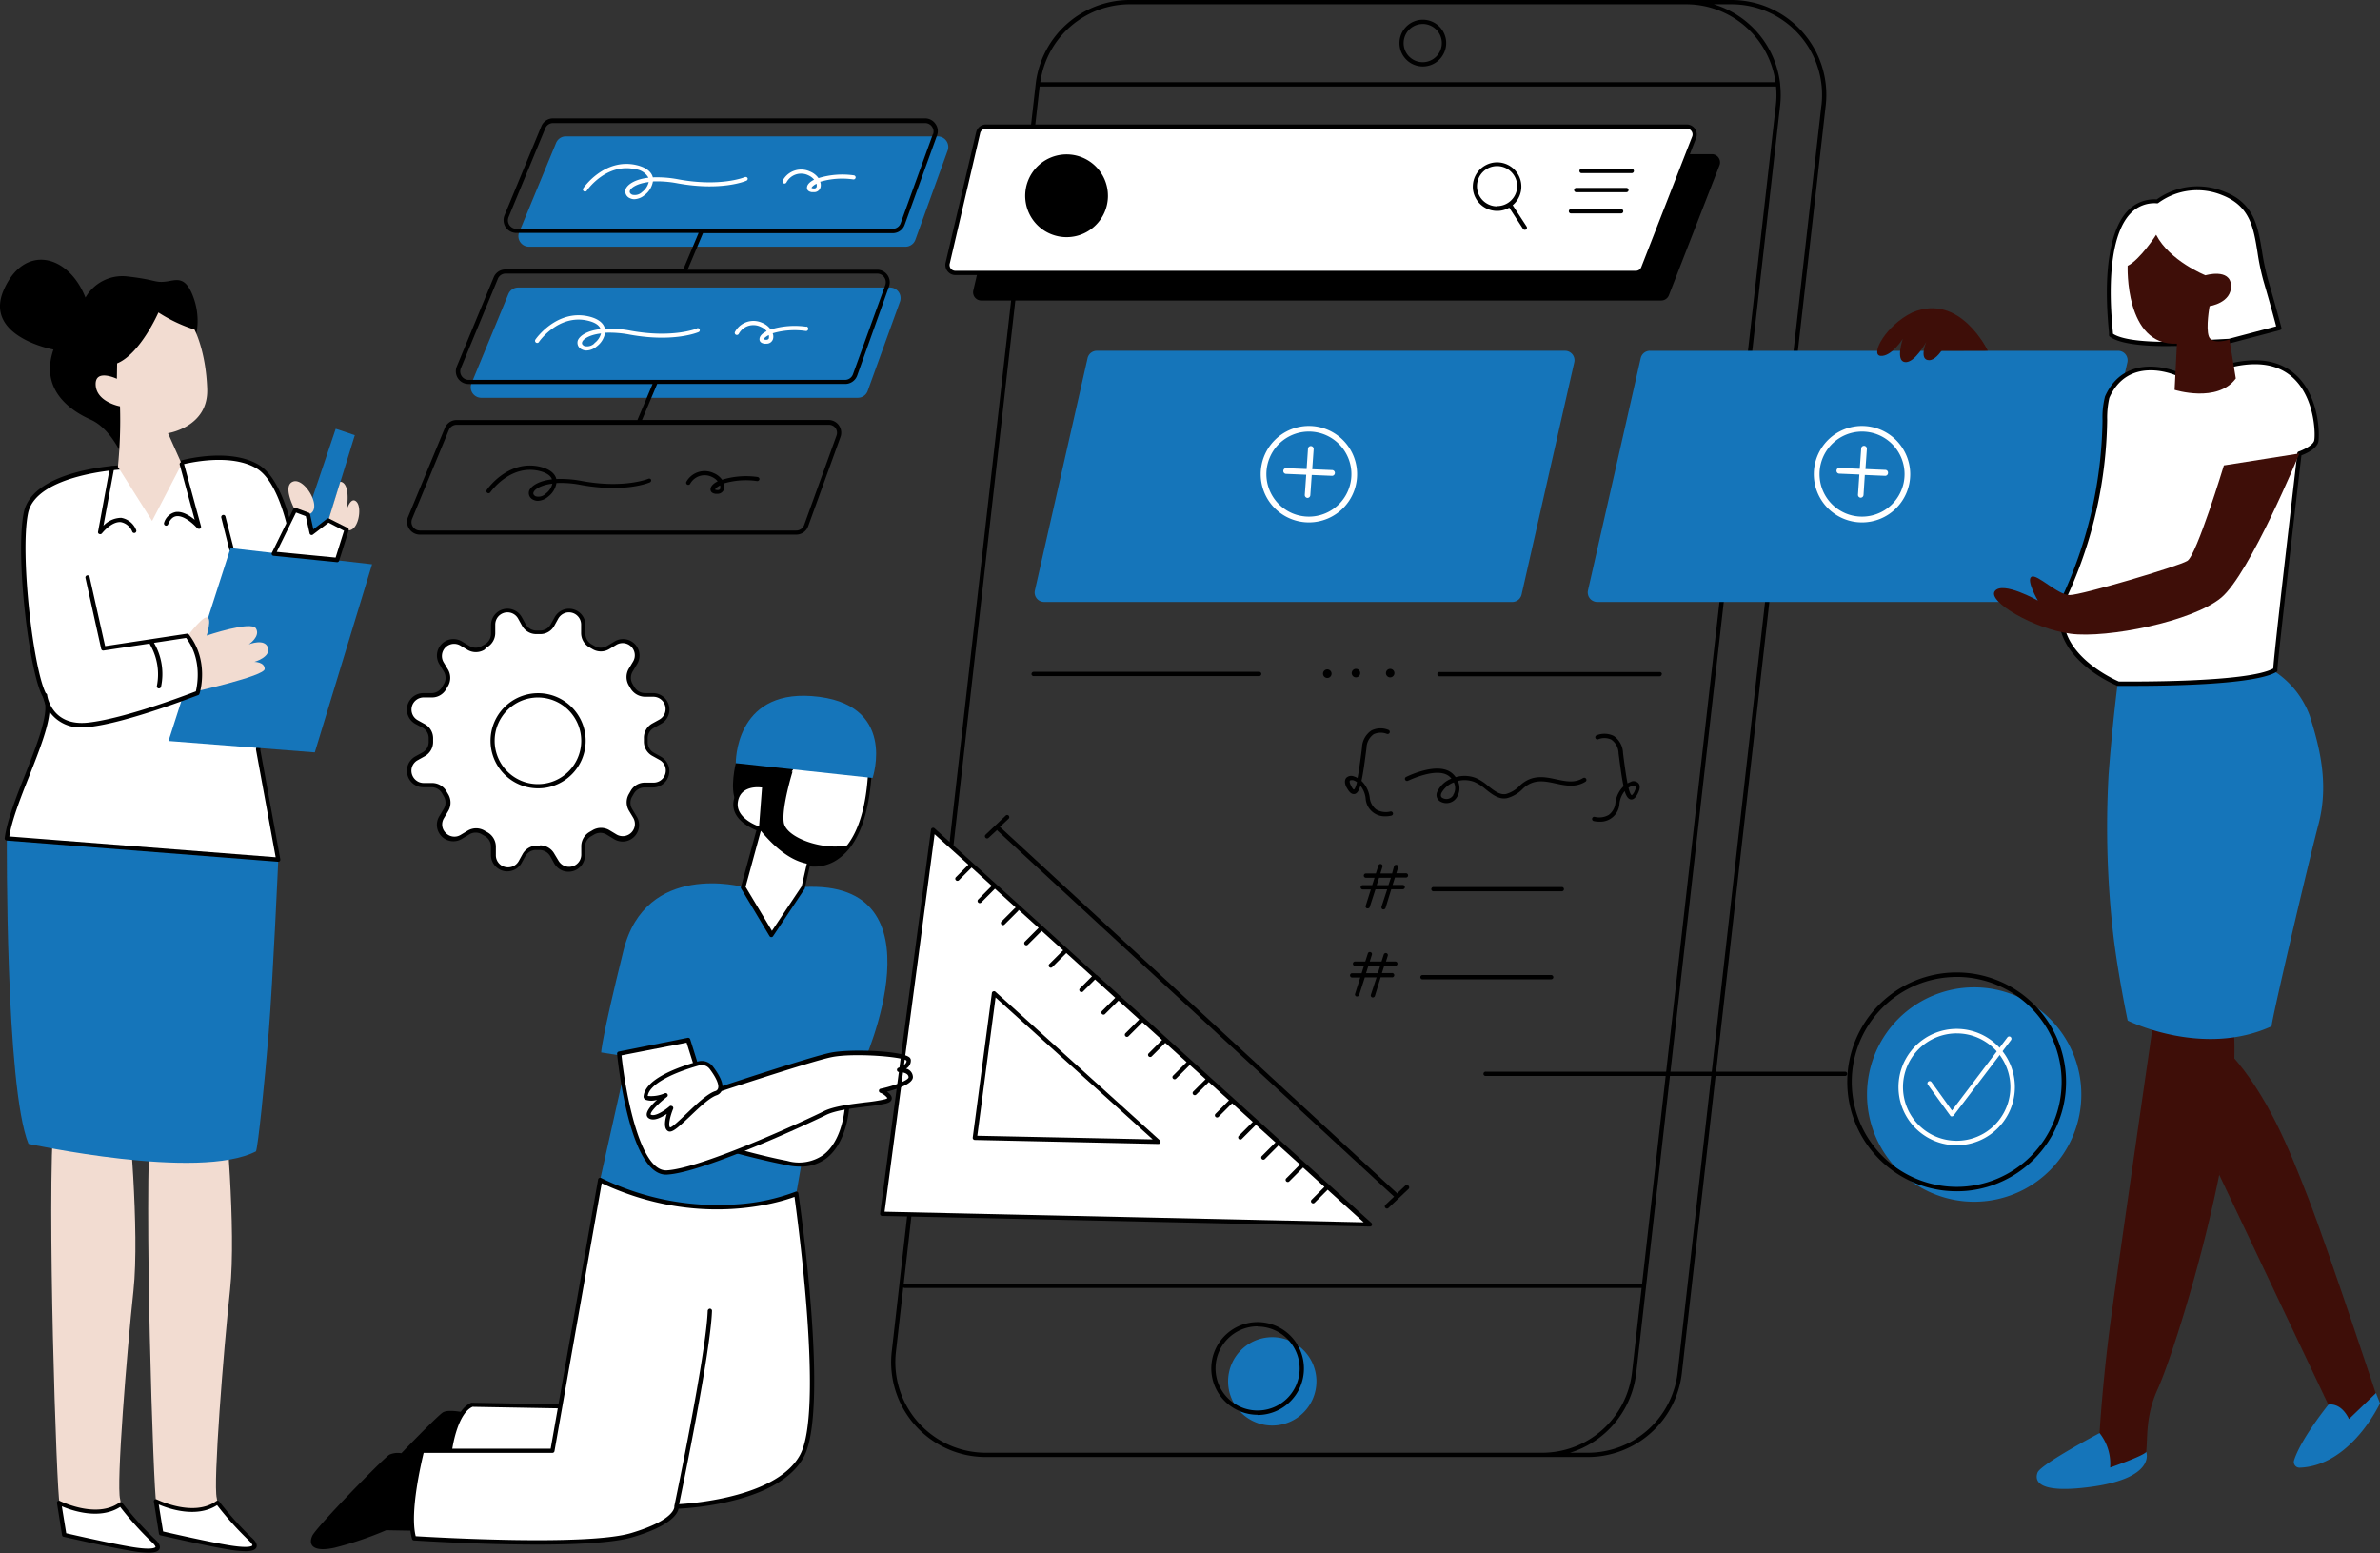 <svg xmlns="http://www.w3.org/2000/svg" xmlns:xlink="http://www.w3.org/1999/xlink" width="462.476" height="301.79" viewBox="0 0 462.476 301.79">
  <rect x="0" y="0" width="462.476" height="301.79" fill="#333333" stroke="none"/>
  <defs>
    <clipPath id="clip-path">
      <path id="Path_513" data-name="Path 513" d="M312,156.863H494.352V440.2H312Zm0,0" transform="translate(-312 -156.863)"/>
    </clipPath>
    <clipPath id="clip-path-2">
      <path id="Path_520" data-name="Path 520" d="M45,636H84.51v10.552H45Zm0,0" transform="translate(-45 -636)"/>
    </clipPath>
  </defs>
  <g id="_10" data-name="10" transform="translate(-27.243 -156.863)">
    <g id="Group_78" data-name="Group 78" transform="translate(200.33 156.863)" clip-path="url(#clip-path)">
      <path id="Path_512" data-name="Path 512" d="M489.172,163.02a18.435,18.435,0,0,0-13.741-6.157H358.512c-.558,0-1.118.024-1.676.074s-1.111.128-1.662.23-1.094.226-1.633.377-1.071.326-1.593.525-1.038.422-1.541.669-.993.515-1.472.807-.943.6-1.391.935-.883.686-1.3,1.059-.817.764-1.2,1.173-.745.836-1.087,1.28-.667.9-.966,1.37-.582.957-.838,1.455-.492,1-.7,1.522-.4,1.047-.56,1.584-.3,1.078-.415,1.624-.2,1.1-.264,1.658L312.247,419.443a18.225,18.225,0,0,0-.031,3.87,18.711,18.711,0,0,0,.288,1.916,18.469,18.469,0,0,0,1.173,3.688,18.248,18.248,0,0,0,1.916,3.36,19,19,0,0,0,1.211,1.512,18.678,18.678,0,0,0,1.365,1.375,18.436,18.436,0,0,0,1.5,1.225,19.245,19.245,0,0,0,1.622,1.059,18.5,18.5,0,0,0,1.724.883,17.8,17.8,0,0,0,1.807.7,18.153,18.153,0,0,0,1.871.506,18.446,18.446,0,0,0,1.913.3,17.991,17.991,0,0,0,1.933.1H447.468q.841,0,1.679-.074t1.662-.228q.827-.153,1.636-.377t1.6-.527q.783-.3,1.538-.667t1.472-.8c.48-.292.945-.6,1.394-.938s.886-.686,1.3-1.059.817-.765,1.2-1.173.746-.836,1.09-1.279.665-.9.966-1.37.582-.957.838-1.456.491-1,.7-1.524.4-1.047.56-1.581.3-1.078.415-1.629.2-1.1.264-1.657l27.951-246.237a18.372,18.372,0,0,0-4.563-14.339Zm-130.66-5.328H466.57c.525,0,1.05.024,1.572.069s1.042.116,1.56.209,1.028.208,1.534.349,1,.3,1.5.484.973.389,1.448.615.934.475,1.385.743.891.558,1.315.864.836.634,1.23.98.777.705,1.14,1.083.708.774,1.038,1.185.636.833.926,1.27.56.886.81,1.348.477.933.684,1.415.391.974.556,1.472.3,1,.422,1.515.212,1.028.283,1.546H341.115q.111-.776.288-1.546t.422-1.515q.246-.748.556-1.47t.686-1.415q.375-.691.81-1.349t.926-1.27c.33-.408.674-.8,1.038-1.18s.743-.741,1.14-1.085.8-.672,1.23-.978.862-.6,1.313-.864.912-.518,1.387-.746.954-.432,1.446-.615.99-.347,1.5-.484,1.016-.257,1.534-.35,1.035-.164,1.557-.211S357.987,157.692,358.512,157.692Zm125.533,19.579-26,229.039a.349.349,0,0,0-.154,0H314.783a.4.4,0,0,0-.223.078l26.422-232.717h143.1A17.049,17.049,0,0,1,484.045,177.271ZM417.6,439.11H330.54a17.218,17.218,0,0,1-1.847-.1,17.71,17.71,0,0,1-1.828-.29,17.316,17.316,0,0,1-1.788-.482,17.354,17.354,0,0,1-3.374-1.51,17.778,17.778,0,0,1-4.288-3.5,17.866,17.866,0,0,1-1.159-1.444,18.052,18.052,0,0,1-1-1.558,17.5,17.5,0,0,1-1.484-3.386,17.024,17.024,0,0,1-.467-1.79,17.618,17.618,0,0,1-.278-1.828,17.669,17.669,0,0,1,.029-3.7l1.43-12.549a.377.377,0,0,0,.288.124H457.956l-1.861,16.412c-.06.529-.145,1.056-.252,1.581s-.243,1.04-.4,1.553-.332,1.014-.534,1.51-.427.979-.672,1.453-.513.938-.8,1.389-.6.886-.923,1.308-.674.829-1.04,1.221-.748.765-1.147,1.121-.812.694-1.242,1.011-.873.615-1.329.893-.926.534-1.406.769-.971.449-1.47.639-1.007.359-1.522.5-1.035.266-1.56.363-1.054.168-1.588.216-1.066.074-1.6.074Zm75.3-261.839L464.956,423.508c-.062.532-.145,1.059-.254,1.582s-.24,1.042-.4,1.552-.334,1.016-.534,1.51-.427.98-.672,1.455-.513.938-.8,1.389-.6.888-.924,1.311-.674.829-1.04,1.218-.745.764-1.145,1.12-.815.694-1.244,1.011-.873.618-1.329.9-.926.534-1.406.77-.971.446-1.47.636-1.007.358-1.521.5-1.036.263-1.563.36-1.054.169-1.588.216-1.066.074-1.6.071h-3.422a18.17,18.17,0,0,0,2.481-.964,18.427,18.427,0,0,0,2.318-1.313,18.268,18.268,0,0,0,3.946-3.555,18.381,18.381,0,0,0,3.633-7.054,18.835,18.835,0,0,0,.491-2.617l27.961-246.249a18.562,18.562,0,0,0,0-4.074.331.331,0,0,0,0-.154,18.364,18.364,0,0,0-.5-2.612,18.366,18.366,0,0,0-3.642-7.033,18.312,18.312,0,0,0-3.953-3.536,18.1,18.1,0,0,0-2.318-1.3,18.363,18.363,0,0,0-2.481-.954h3.445a17.065,17.065,0,0,1,1.847.1,16.786,16.786,0,0,1,1.826.292,17.149,17.149,0,0,1,1.788.482,17.518,17.518,0,0,1,1.726.665,17.82,17.82,0,0,1,3.2,1.857,17.741,17.741,0,0,1,1.434,1.17q.684.624,1.3,1.313a17.526,17.526,0,0,1,2.158,3,17.814,17.814,0,0,1,1.486,3.383,17.8,17.8,0,0,1,.468,1.791,18.473,18.473,0,0,1,.278,1.828,17.914,17.914,0,0,1,.083,1.85,17.685,17.685,0,0,1-.109,1.848Zm0,0" transform="translate(-312.05 -156.863)"/>
    </g>
    <path id="Path_514" data-name="Path 514" d="M206.786,380.781l-1.405-.774a2.723,2.723,0,0,1-1.406-2.436v-.689a2.721,2.721,0,0,1,1.406-2.436l1.405-.774a2.78,2.78,0,0,0,.708-.57,2.868,2.868,0,0,0,.484-.767,2.831,2.831,0,0,0,.212-.883,2.75,2.75,0,0,0-.086-.9,2.717,2.717,0,0,0-.375-.826,2.723,2.723,0,0,0-1.43-1.078,2.719,2.719,0,0,0-.9-.136H203.8a2.756,2.756,0,0,1-2.457-1.427l-.3-.532a2.757,2.757,0,0,1,0-2.856l.819-1.363a2.717,2.717,0,0,0-2-4.091,2.74,2.74,0,0,0-1.734.35l-1.36.819a2.787,2.787,0,0,1-2.859,0l-.52-.311a2.744,2.744,0,0,1-1.439-2.457v-1.605a2.663,2.663,0,0,0-.138-.9,2.737,2.737,0,0,0-1.075-1.429,2.726,2.726,0,0,0-.824-.375,2.641,2.641,0,0,0-.9-.086,2.75,2.75,0,0,0-2.208,1.413l-.774,1.4a2.771,2.771,0,0,1-2.581,1.3h-.677a2.765,2.765,0,0,1-2.445-1.417l-.776-1.4a2.726,2.726,0,0,0-.563-.712,2.748,2.748,0,0,0-1.645-.7,2.742,2.742,0,0,0-2.8,1.892,2.709,2.709,0,0,0-.136.9v1.6a2.751,2.751,0,0,1-1.441,2.46l-.52.309a2.768,2.768,0,0,1-2.856,0l-1.351-.786a2.794,2.794,0,0,0-.838-.315,2.75,2.75,0,0,0-.9-.033,2.716,2.716,0,0,0-.857.257,2.625,2.625,0,0,0-.731.515,2.676,2.676,0,0,0-.518.731,2.725,2.725,0,0,0-.216,1.754,2.7,2.7,0,0,0,.323.836l.819,1.361a2.761,2.761,0,0,1,0,2.859l-.3.532a2.847,2.847,0,0,1-.449.653,2.729,2.729,0,0,1-.619.5,2.682,2.682,0,0,1-.734.3,2.74,2.74,0,0,1-.788.083h-1.605a2.754,2.754,0,0,0-1.7.556,2.689,2.689,0,0,0-.622.658,2.65,2.65,0,0,0-.377.824,2.766,2.766,0,0,0-.086.9,2.818,2.818,0,0,0,.214.883,2.787,2.787,0,0,0,.489.767,2.731,2.731,0,0,0,.71.567l1.4.777a2.714,2.714,0,0,1,1.406,2.436v.686a2.716,2.716,0,0,1-1.406,2.436l-1.4.774a2.76,2.76,0,0,0-1.2,1.334,2.733,2.733,0,0,0-.126,1.79,2.793,2.793,0,0,0,.377.824,2.775,2.775,0,0,0,1.427,1.083,2.81,2.81,0,0,0,.9.14h1.605a2.788,2.788,0,0,1,2.481,1.385l.3.522a2.757,2.757,0,0,1,0,2.856l-.819,1.363a2.756,2.756,0,0,0-.356,1.728,2.8,2.8,0,0,0,.252.859,2.614,2.614,0,0,0,1.247,1.249,2.726,2.726,0,0,0,.859.254,2.768,2.768,0,0,0,.9-.038,2.725,2.725,0,0,0,.836-.323l1.439-.719a2.787,2.787,0,0,1,2.859,0l.52.3a2.754,2.754,0,0,1,1.439,2.457v1.607a2.74,2.74,0,0,0,1.211,2.325,2.776,2.776,0,0,0,.826.377,2.715,2.715,0,0,0,.9.09,2.734,2.734,0,0,0,2.211-1.408l.774-1.4a2.752,2.752,0,0,1,2.448-1.417h.677a2.718,2.718,0,0,1,1.476.382,2.735,2.735,0,0,1,1.047,1.114l.774,1.394a2.7,2.7,0,0,0,.563.712,2.712,2.712,0,0,0,1.648.7,2.809,2.809,0,0,0,1.729-.468,2.743,2.743,0,0,0,.658-.624,2.732,2.732,0,0,0,.553-1.7v-1.6a2.755,2.755,0,0,1,1.439-2.458l.523-.3a2.768,2.768,0,0,1,2.856,0l1.363.819a2.755,2.755,0,0,0,2.588.107,2.72,2.72,0,0,0,1.462-3,2.648,2.648,0,0,0-.32-.836l-.819-1.363a2.757,2.757,0,0,1,0-2.856l.3-.52a2.776,2.776,0,0,1,2.458-1.439h1.608a2.771,2.771,0,0,0,1.7-.563,2.871,2.871,0,0,0,.482-4.15A2.716,2.716,0,0,0,206.786,380.781Zm0,0" transform="translate(-51.287 -76.571)" fill="#fff"/>
    <path id="Path_515" data-name="Path 515" d="M558.313,317.78H467.308a1.969,1.969,0,0,1-.4-.05,1.844,1.844,0,0,1-.726-.352,1.7,1.7,0,0,1-.288-.284,1.813,1.813,0,0,1-.359-.722,1.953,1.953,0,0,1-.055-.4,1.806,1.806,0,0,1,.038-.4l10.252-45.149a1.793,1.793,0,0,1,.235-.573,1.767,1.767,0,0,1,.411-.463,1.793,1.793,0,0,1,.539-.3,1.848,1.848,0,0,1,.61-.1h90.993a1.929,1.929,0,0,1,.4.045,1.886,1.886,0,0,1,.384.135,1.911,1.911,0,0,1,.345.214,1.75,1.75,0,0,1,.289.288,1.984,1.984,0,0,1,.221.342,1.864,1.864,0,0,1,.137.382,1.783,1.783,0,0,1,.052.4,1.92,1.92,0,0,1-.038.406l-10.246,45.147a1.767,1.767,0,0,1-.233.572,1.849,1.849,0,0,1-.949.765A1.846,1.846,0,0,1,558.313,317.78Zm-105.688-1.441,10.243-45.147a1.768,1.768,0,0,0,.038-.4,1.934,1.934,0,0,0-.05-.4,1.811,1.811,0,0,0-.138-.38,1.687,1.687,0,0,0-.218-.342,1.836,1.836,0,0,0-.288-.287,1.966,1.966,0,0,0-.342-.216,1.829,1.829,0,0,0-.786-.182H370.08a1.847,1.847,0,0,0-1.149.4,1.809,1.809,0,0,0-.41.463,1.845,1.845,0,0,0-.233.573l-10.243,45.149a1.772,1.772,0,0,0-.04.4,1.743,1.743,0,0,0,.052.4,1.687,1.687,0,0,0,.137.382,1.852,1.852,0,0,0,.216.342,1.79,1.79,0,0,0,.288.284,1.772,1.772,0,0,0,.344.216,1.824,1.824,0,0,0,.382.136,1.949,1.949,0,0,0,.4.05h91a1.836,1.836,0,0,0,1.151-.406,1.814,1.814,0,0,0,.408-.463A1.772,1.772,0,0,0,452.625,316.339Zm0,0" transform="translate(-129.711 -43.967)" fill="#1575ba"/>
    <path id="Path_516" data-name="Path 516" d="M77.358,510.468s2.282,23.675,1.019,35.368-3.322,37.653-2.579,40.488-3.058,4.716-6.48,3.963-4.827-2.448-5.3-3.322-2.469-59.666-1.052-74.88C62.962,512.04,65.788,508.186,77.358,510.468Zm-33.22,1.826c-1.417,15.217.575,73.974,1.107,74.883s1.883,2.6,5.3,3.322,7.275-1.109,6.477-3.953,1.318-28.792,2.581-40.5-1.019-35.359-1.019-35.359C46.961,508.473,44.138,512.294,44.138,512.294Zm0,0" transform="translate(-6.43 -138.387)" fill="#f2dcd1"/>
    <path id="Path_517" data-name="Path 517" d="M82.171,428.971s-1.04,23.488-1.859,33.576-2.061,22.049-2.472,23.1c-11.129,5.746-44.206-1.462-44.206-1.462-4.518-11.129-4.207-59.333-4.207-59.333Zm0,0" transform="translate(-0.855 -105.094)" fill="#1575ba"/>
    <path id="Path_518" data-name="Path 518" d="M76.975,636.977a64.929,64.929,0,0,0,6.181,6.945c2.382,2.059.332,2.458-3.932,1.76S66,642.925,66,642.925l-.985-6.214S72.248,640.389,76.975,636.977Zm-30.784,0,.985,6.214s8.947,2.07,13.223,2.757,6.311.287,3.93-1.762a65.7,65.7,0,0,1-6.178-6.943c-4.73,3.466-11.96-.242-11.96-.242Zm0,0" transform="translate(-7.431 -188.177)" fill="#fff"/>
    <g id="Group_79" data-name="Group 79" transform="translate(38.036 448.102)" clip-path="url(#clip-path-2)">
      <path id="Path_519" data-name="Path 519" d="M82.068,646.158a20.123,20.123,0,0,1-3.2-.32c-4.241-.677-13.166-2.747-13.29-2.76a.373.373,0,0,1-.309-.342l-.985-6.214a.393.393,0,0,1,.166-.4.405.405,0,0,1,.432,0c.066,0,7.064,3.511,11.528.3a.421.421,0,0,1,.3-.076.4.4,0,0,1,.271.154,65.043,65.043,0,0,0,6.123,6.855c.622.532,1.408,1.329,1.109,2.058C84.039,645.792,83.607,646.158,82.068,646.158Zm-15.991-3.832c1.529.354,9.125,2.083,12.924,2.693,4.053.653,4.431.055,4.431,0s0-.29-.864-1.109a61.577,61.577,0,0,1-6-6.7c-4.008,2.581-9.4.7-11.34-.131Zm-2.835,4.12a20.1,20.1,0,0,1-3.2-.321c-4.243-.686-13.168-2.747-13.289-2.768a.358.358,0,0,1-.311-.332l-.985-6.212a.393.393,0,0,1,.166-.4.378.378,0,0,1,.432,0c.066,0,7.066,3.521,11.528.3a.432.432,0,0,1,.577.076,63.682,63.682,0,0,0,6.124,6.845c.62.541,1.406,1.339,1.106,2.07C65.215,646.07,64.783,646.445,63.242,646.445ZM47.253,642.67c1.527.354,9.125,2.082,12.924,2.69,4.051.653,4.428,0,4.428,0s.055-.287-.864-1.106a60.868,60.868,0,0,1-6-6.7c-4.008,2.59-9.4.71-11.338-.122Zm0,0" transform="translate(-45.177 -636.024)"/>
    </g>
    <path id="Path_521" data-name="Path 521" d="M63.006,304.189s9.27-2.669,15.037.619,7.42,17.72,7.42,17.72l-7.208,37.294,3.92,21.429L29.43,377.132c1.03-8.04,10.089-23.255,7.408-27.619s-5.349-27.607-3.7-35.613,18.748-8.859,18.748-8.859Zm0,0" transform="translate(-0.858 -57.374)" fill="#fff"/>
    <path id="Path_522" data-name="Path 522" d="M81.9,381.389l-52.778-4.12a.4.4,0,0,1-.287-.156.338.338,0,0,1-.09-.309c.423-3.322,2.215-7.964,3.987-12.4,2.436-6.178,4.951-12.567,3.49-14.937-2.669-4.3-5.482-27.6-3.766-35.945s18.337-9.149,19.123-9.192l11.131-.819c.3-.1,9.412-2.669,15.27.674s7.553,17.43,7.619,18.029a.207.207,0,0,1,0,.122l-7.2,37.218,3.9,21.35a.405.405,0,0,1-.1.356A.392.392,0,0,1,81.9,381.389Zm-52.267-4.917L81.4,380.513l-3.823-20.9a.374.374,0,0,1,0-.142l7.2-37.23c-.121-1.03-1.871-14.3-7.2-17.342-5.535-3.177-14.628-.608-14.716-.587l-11.217.843c-.166,0-16.789.907-18.361,8.526-1.638,8.006,1.106,31.24,3.654,35.347,1.7,2.724-.786,9.013-3.41,15.669C31.85,368.907,30.146,373.259,29.637,376.472ZM51.617,304.768Zm0,0" transform="translate(-0.588 -57.101)"/>
    <path id="Path_523" data-name="Path 523" d="M100.027,328.453h-.1a.393.393,0,0,1-.254-.083.387.387,0,0,1-.145-.225l-1.55-6.19a.4.4,0,0,1,.055-.313.393.393,0,0,1,.256-.185.387.387,0,0,1,.311.045.4.4,0,0,1,.188.254l1.594,6.19a.418.418,0,0,1-.354.508Zm0,0" transform="translate(-27.735 -64.541)"/>
    <path id="Path_524" data-name="Path 524" d="M51.228,278.551s-2.213-5.77-6.389-7.619-9.844-5.979-7.209-13.6c0,0-13.6-2.47-9.678-11.54s12.579-7.009,15.9,1.441a8.248,8.248,0,0,1,8.04-4.119c5.537.62,5.359,1.239,7.42,1.028s3.908-1.439,5.537,3.091a13.349,13.349,0,0,1,.209,8.448Zm0,0" transform="translate(0 -32.556)"/>
    <path id="Path_525" data-name="Path 525" d="M736.664,517.268l21.217,44.7s-7,9.479-6.389,11.34,11.959-1.861,16.279-11.539c0,0-9.89-29.9-13.8-39.975s-7.949-19.933-14.961-27.806Zm0,0" transform="translate(-278.206 -132.208)" fill="#3e0e08"/>
    <path id="Path_526" data-name="Path 526" d="M701.111,485.848s-6.39,44.095-8.04,56.244-2.216,22.257-2.216,22.257-11.34,5.969-11.751,8.859,18.129.411,19.99-2.481-.211-7.828,3.089-15.037,15.859-46.975,14.828-68.657a36.388,36.388,0,0,1-15.9-1.185Zm0,0" transform="translate(-255.631 -129.015)" fill="#3e0e08"/>
    <path id="Path_527" data-name="Path 527" d="M690.563,614.906a9.6,9.6,0,0,1,2.059,6.7s6.546-2.27,7.011-3.044c0,0,2,4.993-10.454,6.755-10.609,1.484-11.285-1.109-10.663-2.735S690.563,614.906,690.563,614.906Zm0,0" transform="translate(-255.339 -179.626)" fill="#1575ba"/>
    <path id="Path_528" data-name="Path 528" d="M767.244,604.375s2.37-.608,4.02,2.79l5.247-5.048.777,2s-5.637,12.18-15.659,12.5a1.1,1.1,0,0,1-.484-.119,1.114,1.114,0,0,1-.382-.32,1.135,1.135,0,0,1-.2-.456,1.1,1.1,0,0,1,.019-.5C761.087,613.566,762.692,610.233,767.244,604.375Zm0,0" transform="translate(-287.569 -174.611)" fill="#1575ba"/>
    <path id="Path_529" data-name="Path 529" d="M665.746,493.276c0,.681-.033,1.363-.1,2.04s-.166,1.353-.3,2.02-.3,1.329-.5,1.982a20.3,20.3,0,0,1-.689,1.924q-.392.947-.874,1.847c-.32.6-.672,1.185-1.049,1.752s-.786,1.114-1.218,1.641-.891,1.033-1.372,1.515-.985.94-1.512,1.372-1.076.838-1.641,1.216-1.152.729-1.752,1.052-1.218.613-1.847.874-1.273.489-1.923.686a20.265,20.265,0,0,1-1.983.5c-.67.133-1.342.233-2.021.3s-1.359.1-2.042.1-1.36-.033-2.039-.1-1.354-.166-2.021-.3a20.217,20.217,0,0,1-1.983-.5c-.653-.2-1.294-.427-1.923-.686s-1.247-.554-1.847-.874-1.185-.672-1.752-1.052a20.409,20.409,0,0,1-1.641-1.216q-.79-.648-1.515-1.372t-1.37-1.515a19.965,19.965,0,0,1-1.218-1.641q-.57-.851-1.05-1.752a20.782,20.782,0,0,1-2.058-5.753q-.2-1-.3-2.02c-.066-.677-.1-1.359-.1-2.04s.033-1.363.1-2.039.169-1.354.3-2.023a20.847,20.847,0,0,1,2.058-5.75,20.686,20.686,0,0,1,2.268-3.394q.648-.791,1.37-1.515t1.515-1.373q.791-.647,1.641-1.216c.568-.38,1.152-.729,1.752-1.052s1.218-.613,1.847-.873,1.27-.489,1.923-.689,1.313-.363,1.983-.5,1.342-.233,2.021-.3,1.358-.1,2.039-.1,1.363.033,2.042.1,1.351.167,2.021.3,1.329.3,1.983.5,1.292.427,1.923.689,1.244.553,1.847.873,1.185.672,1.752,1.052,1.114.784,1.641,1.216,1.03.891,1.512,1.373.94.988,1.372,1.515.838,1.073,1.218,1.641a20.169,20.169,0,0,1,1.049,1.752q.481.9.874,1.847a20.227,20.227,0,0,1,.689,1.923c.2.65.363,1.313.5,1.98s.233,1.344.3,2.023S665.746,492.594,665.746,493.276Zm0,0" transform="translate(-234.067 -123.763)" fill="#1575ba"/>
    <path id="Path_530" data-name="Path 530" d="M472.027,234.567H339.917a1.487,1.487,0,0,1-.356-.038,1.523,1.523,0,0,1-.337-.117,1.542,1.542,0,0,1-.3-.19,1.583,1.583,0,0,1-.442-.556,1.528,1.528,0,0,1-.116-.337,1.568,1.568,0,0,1,0-.71l5.9-25.249a1.5,1.5,0,0,1,.2-.492,1.573,1.573,0,0,1,.354-.394,1.612,1.612,0,0,1,.468-.257,1.575,1.575,0,0,1,.522-.088H481.86a1.657,1.657,0,0,1,.391.045,1.6,1.6,0,0,1,.368.14,1.711,1.711,0,0,1,.323.225,1.623,1.623,0,0,1,.435.649,1.549,1.549,0,0,1,.086.385,1.584,1.584,0,0,1-.012.394,1.478,1.478,0,0,1-.107.377l-9.832,25.249a1.577,1.577,0,0,1-.6.705A1.556,1.556,0,0,1,472.027,234.567Zm0,0" transform="translate(-121.993 -19.325)"/>
    <path id="Path_531" data-name="Path 531" d="M702.942,373.633s-1.03,7.752-1.8,17.974a183.039,183.039,0,0,0,.931,31.216c.928,7.752,2.778,16.533,2.778,16.533s14.529,7.266,27.972,1.109c-.154-.622,6.955-31.064,9.113-39.258s0-15.6-1.693-21.039a17.511,17.511,0,0,0-6.7-8.55S725.045,375.072,702.942,373.633Zm0,0" transform="translate(-264.164 -84.218)" fill="#1575ba"/>
    <path id="Path_532" data-name="Path 532" d="M151.624,622.836s-1.106.5-2.778,1.107l.774,7.221-8.351-.154a66.827,66.827,0,0,1-10.043,3.4c-4.319.931-5.093-.62-4.319-2.313s13.589-14.84,14.984-15.77a4.065,4.065,0,0,1,2.325-.276c3.566-3.721,7.308-7.431,8.028-7.906,1.384-.931,6.181.465,6.181.465l1.55,14.4Zm0,0" transform="translate(-38.981 -176.848)"/>
    <path id="Path_533" data-name="Path 533" d="M171.039,614.8s.931-7.574,4.331-8.971l17.309.311,2.469,10.818-14.4,7.752Zm0,0" transform="translate(-56.391 -176.068)" fill="#fff"/>
    <path id="Path_534" data-name="Path 534" d="M180.521,624.85a.414.414,0,0,1-.3-.121l-9.735-9.889a.41.41,0,0,1-.121-.342c0-.323,1-7.831,4.585-9.291a.289.289,0,0,1,.167,0l17.306.309a.4.4,0,0,1,.257.09.42.42,0,0,1,.143.23l2.469,10.82a.387.387,0,0,1-.029.263.4.4,0,0,1-.181.19l-14.4,7.752A.349.349,0,0,1,180.521,624.85Zm-9.3-10.442,9.378,9.511,13.81-7.43L192.082,606.3l-16.889-.3C172.4,607.244,171.394,613.235,171.218,614.408Zm0,0" transform="translate(-56.126 -175.818)"/>
    <path id="Path_535" data-name="Path 535" d="M252.479,449.2l6.178-9.279c27.806-1.441,11.539,34.4,11.539,34.4l-8.859,1.45-4.119,23.687c-19.779,8.65-38.116-2.678-38.116-2.678l5.347-23.9-5.147-.819s0-2.27,4.328-19.779,23.255-12.368,23.255-12.368Zm0,0" transform="translate(-75.24 -110.728)" fill="#1575ba"/>
    <path id="Path_536" data-name="Path 536" d="M278.811,397.727l-1.85,5.537s-13.29,6.931-14.84,3.709c-1.239-2.47,0-7.408,0-7.408Zm0,0" transform="translate(-91.894 -94.457)"/>
    <path id="Path_537" data-name="Path 537" d="M274.623,398.4l14.009,3.089c-1.239,20.631-11.905,17.929-11.905,17.929l-1.028,4.53-6.223,9.246-5.537-9.279,3.089-11.328s-5.15-1.65-4.53-5.361,4.951-3.089,4.951-3.089C271.945,405,274.623,398.4,274.623,398.4Zm0,0" transform="translate(-92.237 -94.72)" fill="#fff"/>
    <path id="Path_538" data-name="Path 538" d="M284.381,509.914s-.422,13.81-11.751,11.34c-4.328-.831-9.479-2.272-9.479-2.272l17.407-8.237Zm0,0" transform="translate(-92.514 -138.452)" fill="#fff"/>
    <path id="Path_539" data-name="Path 539" d="M274.946,521.731a11.982,11.982,0,0,1-2.668-.311c-4.286-.807-9.445-2.213-9.5-2.213a.381.381,0,0,1-.209-.135.387.387,0,0,1-.09-.23.391.391,0,0,1,.232-.41l17.409-8.239,3.908-.852a.388.388,0,0,1,.354.078.453.453,0,0,1,.145.332c0,.288-.254,7.088-4.428,10.353a8.149,8.149,0,0,1-5.15,1.628Zm-10.863-3.089c1.738.466,5.281,1.385,8.36,1.971a8.245,8.245,0,0,0,3.707.213,8.222,8.222,0,0,0,3.423-1.431c3.234-2.524,3.932-7.542,4.087-9.191l-3.322.708Zm0,0" transform="translate(-92.248 -138.222)"/>
    <path id="Path_540" data-name="Path 540" d="M233.631,536.659s6.066,41.616,1.106,50.939-24.361,9.89-24.361,9.89.619,2.79-8.65,5.537-42.335.62-42.335.62c-1.551-5.259,1.538-17,1.538-17h25.3l9.282-52.666C216.521,544.079,233.631,536.659,233.631,536.659Zm0,0" transform="translate(-51.653 -147.89)" fill="#fff"/>
    <path id="Path_541" data-name="Path 541" d="M288.416,400.808l-14.006-3.089a.409.409,0,0,0-.477.242,13.88,13.88,0,0,1-2.216,3.479l-4.286.7-.1,1.36h-.187c-1.639-.232-4.872.188-5.416,3.434-.575,3.443,3.2,5.2,4.431,5.691l-2.989,10.953a.406.406,0,0,0,0,.332l5.537,9.267a.391.391,0,0,0,.354.2.381.381,0,0,0,.342-.188l6.181-9.27a.328.328,0,0,0,0-.133l.94-4.153a7.991,7.991,0,0,0,5.737-1.581c3.687-2.7,5.815-8.351,6.314-16.789A.376.376,0,0,0,288.416,400.808Zm-25.845,6.235c.542-3.212,4.229-2.78,4.429-2.747h.256l-.577,7.574c-.6-.188-4.651-1.75-4.108-4.818ZM274.962,423.5l-5.782,8.659-5.126-8.548,2.968-10.886c3.433,4.132,6.432,5.891,8.935,6.38Zm8.8-7.952c-4.685,1.021-11.838-1.472-12.283-4.428s1.7-9.89,1.7-9.89H273a15.228,15.228,0,0,0,1.562-2.636l13.289,2.935c-.356,6.345-1.795,11.119-4.086,14.03Zm0,0" transform="translate(-91.932 -94.449)"/>
    <path id="Path_542" data-name="Path 542" d="M708.343,274.748s-9.434-4.02-13.287,4.628c-1.175,2.636,1.284,17.43-7.885,37.961-5.15,11.54,10.1,17.718,10.1,17.718s25.536.41,30.484-2.679c-.154-.61,4.685-42.026,4.685-42.026s2.78-.929,3.246-2.313.309-18.394-15.913-14.994l-6.954,3.243Zm0,0" transform="translate(-258.38 -45.385)" fill="#fff"/>
    <path id="Path_543" data-name="Path 543" d="M700.161,335.273h-3.167a.413.413,0,0,1-.154,0c-.333-.133-8.151-3.322-10.654-9.6a10.756,10.756,0,0,1-.746-4.371,10.644,10.644,0,0,1,1.09-4.3,84.089,84.089,0,0,0,7.385-33.31,16.428,16.428,0,0,1,.489-4.652c3.908-8.749,13.366-5.038,13.819-4.851l4.307,1.484,6.8-3.179c5.682-1.194,9.968-.133,12.924,3.146,3.975,4.431,3.854,11.482,3.566,12.359-.444,1.329-2.505,2.215-3.257,2.49-1.339,11.473-4.706,40.6-4.661,41.671a.341.341,0,0,1-.188.4C723.727,335,707.2,335.273,700.161,335.273Zm-3.079-.852c1.562,0,24.962.275,30.01-2.515.2-3.4,3.324-30.031,4.675-41.825a.378.378,0,0,1,.275-.344c.72-.244,2.657-1.106,2.989-2.059.257-.776.29-7.41-3.4-11.539-2.713-3.047-6.766-4.02-12.038-2.913l-6.867,3.212a.411.411,0,0,1-.309,0l-4.43-1.551c-.375-.154-9.1-3.744-12.746,4.428a17.474,17.474,0,0,0-.42,4.331,84.674,84.674,0,0,1-7.487,33.643,9.954,9.954,0,0,0-.332,8.016C689.208,330.909,696.307,334.088,697.081,334.421Zm0,0" transform="translate(-258.115 -45.16)"/>
    <path id="Path_544" data-name="Path 544" d="M714.607,247.219s-9.887.465-12.822-1.7c0-.774-3.555-26.577,8.968-25.957a13.021,13.021,0,0,1,12.824-1.551c7.565,2.935,6.18,9.735,8.184,16.687s2.624,9.424,2.624,9.424l-9.657,2.56Zm0,0" transform="translate(-264.346 -23.581)" fill="#fff"/>
    <path id="Path_545" data-name="Path 545" d="M712.182,247.46c-3.146,0-8.671-.244-10.82-1.828a.378.378,0,0,1-.166-.332v-.508c-1.163-11.551.133-19.933,3.621-23.611a7.111,7.111,0,0,1,5.658-2.216,13.606,13.606,0,0,1,9.8-2.412,13.506,13.506,0,0,1,3.315.895c5.827,2.216,6.567,6.834,7.353,11.685a47.763,47.763,0,0,0,1.109,5.283c1.992,6.876,2.623,9.412,2.636,9.434a.42.42,0,0,1-.046.316.41.41,0,0,1-.254.195l-9.656,2.545-10.21.556C714.307,247.415,713.422,247.46,712.182,247.46ZM714.4,246.995Zm-12.423-1.928c2.956,1.928,12.235,1.529,12.413,1.517l10.11-.542,9.179-2.426c-.242-.952-.973-3.666-2.524-9.013a46.09,46.09,0,0,1-1.109-5.382c-.774-4.806-1.448-8.947-6.831-11.074a12.77,12.77,0,0,0-12.4,1.475.377.377,0,0,1-.287.1,6.386,6.386,0,0,0-5.184,2c-3.321,3.488-4.528,11.636-3.4,22.955C701.949,244.858,701.973,244.979,701.973,245.067Zm0,0" transform="translate(-264.134 -23.357)"/>
    <path id="Path_546" data-name="Path 546" d="M641.573,260.521s-2.061,4.95-4.119,4.95-.577-3.533-.577-3.533-2.213,4.119-4.12,3.908-.42-4.528-.42-4.528-2.216,3.5-4.319,3.322,1.031-5.969,6.18-8.439c9.267-3.92,14.629,7.408,14.629,7.408" transform="translate(-235.34 -38.633)" fill="#3e0e08"/>
    <path id="Path_547" data-name="Path 547" d="M709.367,304.12l14.674-2.315s-9.633,23.387-15.193,28.017-22.149,7.94-29.257,7.01-16.267-6.29-14.728-8.294,8.351,1.85,8.351,1.85-2.327-4.011-1.239-4.63,5.093,3.555,7.417,3.555,21.042-5.537,22.868-6.644S709.367,304.12,709.367,304.12Zm0,0" transform="translate(-249.982 -56.84)" fill="#3e0e08"/>
    <path id="Path_548" data-name="Path 548" d="M707.417,237.926s-.62,15.6,9.578,15.139l-.453,8.968s8.338,2.626,11.893-2.213l-1.239-7.565s-3.4,1.109-4.008-.62.154-5.869.154-5.869,4.319-.62,4.163-4.02-4.972-1.971-4.972-1.971-6.954-2.78-9.578-7.873C712.988,231.9,709.744,236.841,707.417,237.926Zm0,0" transform="translate(-266.734 -29.427)" fill="#3e0e08"/>
    <path id="Path_549" data-name="Path 549" d="M547.129,293.008a9.115,9.115,0,0,0-1.828.178,9.22,9.22,0,0,0-1.757.529,9.492,9.492,0,0,0-1.622.864,9.385,9.385,0,0,0-4.172,7.788,9.314,9.314,0,0,0,.712,3.588,9.266,9.266,0,0,0,.864,1.619,9.294,9.294,0,0,0,2.583,2.588,9.233,9.233,0,0,0,1.619.867,9.346,9.346,0,0,0,3.585.715,9.428,9.428,0,0,0,3.587-.712,9.427,9.427,0,0,0,1.619-.864,9.394,9.394,0,0,0,2.586-2.586,9.356,9.356,0,0,0,.867-1.619,9.306,9.306,0,0,0,.712-3.587,9.231,9.231,0,0,0-.183-1.824,9.391,9.391,0,0,0-5.594-6.822,9.26,9.26,0,0,0-1.755-.536A9.4,9.4,0,0,0,547.129,293.008Zm0,17.618a8.352,8.352,0,0,1-1.612-.157,8.182,8.182,0,0,1-1.551-.467,8.356,8.356,0,0,1-1.429-.765,8.131,8.131,0,0,1-1.254-1.025,8.237,8.237,0,0,1-2.265-4.231,8.3,8.3,0,0,1,0-3.225,8.235,8.235,0,0,1,1.234-2.98,8.26,8.26,0,0,1,1.028-1.254,8.306,8.306,0,0,1,2.681-1.79,8.232,8.232,0,0,1,4.777-.468,8.023,8.023,0,0,1,1.548.47,8.2,8.2,0,0,1,2.681,1.795,8.021,8.021,0,0,1,1.028,1.253,8.251,8.251,0,0,1,1.23,2.98,8.289,8.289,0,0,1,0,3.222,8.348,8.348,0,0,1-1.235,2.973,8.277,8.277,0,0,1-2.275,2.275,8.189,8.189,0,0,1-1.427.762,7.95,7.95,0,0,1-1.546.47A8.173,8.173,0,0,1,547.129,310.626Zm5.041-8.46a.546.546,0,0,1-.171.377.539.539,0,0,1-.385.154l-3.953-.166-.254,3.9a.561.561,0,0,1-.553.52.548.548,0,0,1-.52-.6l.266-3.911-3.92-.166a.531.531,0,0,1-.38-.181.547.547,0,0,1-.142-.394.515.515,0,0,1,.043-.216.507.507,0,0,1,.126-.181.493.493,0,0,1,.19-.111.519.519,0,0,1,.218-.024l3.941.166.278-3.941a.55.55,0,0,1,.969-.33.543.543,0,0,1,.138.406l-.275,3.91,3.92.167a.528.528,0,0,1,.359.213A.541.541,0,0,1,552.17,302.166Zm-112.522-9.158a9.107,9.107,0,0,0-1.828.178,9.291,9.291,0,0,0-1.759.529,9.448,9.448,0,0,0-1.619.864,9.15,9.15,0,0,0-1.422,1.166,9.349,9.349,0,0,0-2.569,4.793,9.37,9.37,0,0,0,2.56,8.458,9.434,9.434,0,0,0,1.417,1.165,9.3,9.3,0,0,0,1.622.867,9.351,9.351,0,0,0,3.586.715,9.4,9.4,0,0,0,3.585-.712,9.364,9.364,0,0,0,4.207-3.45,9.375,9.375,0,0,0-5.953-14.391A9.21,9.21,0,0,0,439.648,293.008Zm0,17.618a8.333,8.333,0,0,1-1.612-.157,8.192,8.192,0,0,1-1.553-.467,8.36,8.36,0,0,1-1.429-.765,8.275,8.275,0,0,1-3.519-5.257,8.336,8.336,0,0,1-.159-1.613,8.166,8.166,0,0,1,.159-1.612,8,8,0,0,1,.47-1.551,8.25,8.25,0,0,1,9.248-4.941,8.056,8.056,0,0,1,1.551.47,8.2,8.2,0,0,1,1.427.764,8.307,8.307,0,0,1,1.254,1.031,8.26,8.26,0,0,1,2.256,4.234,8.024,8.024,0,0,1,.157,1.612,8.137,8.137,0,0,1-.159,1.61,8.262,8.262,0,0,1-1.235,2.973,8.1,8.1,0,0,1-1.026,1.249,8.259,8.259,0,0,1-2.673,1.788,8.036,8.036,0,0,1-1.548.47A8.148,8.148,0,0,1,439.648,310.626Zm5.038-8.46a.556.556,0,0,1-.553.532l-3.944-.166-.275,3.941a.56.56,0,0,1-.176.368.549.549,0,0,1-.377.152.557.557,0,0,1-.523-.6l.278-3.908-3.92-.167a.543.543,0,0,1-.385-.178.534.534,0,0,1-.147-.4.517.517,0,0,1,.045-.214.5.5,0,0,1,.126-.178.542.542,0,0,1,.188-.111.519.519,0,0,1,.218-.026l3.953.166.266-3.944a.534.534,0,0,1,.187-.38.55.55,0,0,1,.4-.136.532.532,0,0,1,.38.19.526.526,0,0,1,.136.4l-.278,3.908,3.92.166a.551.551,0,0,1,.351.195A.543.543,0,0,1,444.687,302.166Zm0,0" transform="translate(-158.051 -53.391)" fill="#fff"/>
    <path id="Path_550" data-name="Path 550" d="M437.012,592.845a8.469,8.469,0,0,1-.166,1.674,8.592,8.592,0,0,1-5.131,6.254,8.73,8.73,0,0,1-1.61.489,8.587,8.587,0,0,1-6.444-1.282,8.679,8.679,0,0,1-2.367-2.367,8.62,8.62,0,0,1-.793-1.484,8.568,8.568,0,0,1,0-6.57,8.538,8.538,0,0,1,1.861-2.783,8.511,8.511,0,0,1,1.3-1.068,8.57,8.57,0,0,1,6.442-1.28,8.8,8.8,0,0,1,1.61.489,8.568,8.568,0,0,1,3.849,3.163,8.4,8.4,0,0,1,.793,1.481,8.53,8.53,0,0,1,.658,3.284Zm0,0" transform="translate(-153.964 -167.609)" fill="#1575ba"/>
    <path id="Path_551" data-name="Path 551" d="M455.59,172.246a4.6,4.6,0,0,1-.886-.085,4.769,4.769,0,0,1-.852-.257,4.487,4.487,0,0,1-1.477-.983,4.555,4.555,0,0,1-1.337-3.208,4.511,4.511,0,0,1,.344-1.74,4.532,4.532,0,0,1,.418-.786,4.607,4.607,0,0,1,.565-.689,4.463,4.463,0,0,1,.686-.565,4.566,4.566,0,0,1,.786-.421,4.418,4.418,0,0,1,.853-.261,4.6,4.6,0,0,1,.886-.088,4.63,4.63,0,0,1,1.738.344,4.546,4.546,0,0,1,.786.421,4.6,4.6,0,0,1,.689.565,4.556,4.556,0,0,1,.985,1.472,4.491,4.491,0,0,1,.257,2.624,4.414,4.414,0,0,1-.259.847,4.564,4.564,0,0,1-.418.784,4.479,4.479,0,0,1-1.249,1.252,4.5,4.5,0,0,1-.781.42,4.436,4.436,0,0,1-.85.261A4.547,4.547,0,0,1,455.59,172.246Zm0-8.251a3.663,3.663,0,0,0-1.425.271,3.9,3.9,0,0,0-.646.337,3.774,3.774,0,0,0-.565.458,3.67,3.67,0,0,0-.815,1.2,3.729,3.729,0,0,0-.225,2.146,3.9,3.9,0,0,0,.207.7,3.711,3.711,0,0,0,.342.644,3.561,3.561,0,0,0,.458.565,3.756,3.756,0,0,0,.562.465,3.817,3.817,0,0,0,.641.347,3.877,3.877,0,0,0,.7.213,3.732,3.732,0,0,0,1.45,0,3.759,3.759,0,0,0,1.341-.553,3.9,3.9,0,0,0,.563-.461,3.7,3.7,0,0,0,.807-1.206,3.7,3.7,0,0,0,.212-.7,3.734,3.734,0,0,0,.071-.726,3.641,3.641,0,0,0-.071-.717,3.681,3.681,0,0,0-.548-1.329,3.732,3.732,0,0,0-.458-.56,3.485,3.485,0,0,0-.556-.461,3.561,3.561,0,0,0-.634-.346,3.7,3.7,0,0,0-1.408-.295ZM423.476,434.2a8.978,8.978,0,0,1-6.365-2.638,8.982,8.982,0,0,1-1.952-2.921,8.736,8.736,0,0,1-.513-1.688,9,9,0,0,1,0-3.515,8.747,8.747,0,0,1,.513-1.688,9.01,9.01,0,0,1,6.56-5.385,9,9,0,0,1,5.2.513,8.991,8.991,0,0,1,4.039,3.315,8.834,8.834,0,0,1,.833,1.557,8.921,8.921,0,0,1,.684,3.445,8.966,8.966,0,0,1-.677,3.462,9.058,9.058,0,0,1-.831,1.565,9.186,9.186,0,0,1-1.123,1.372,9.034,9.034,0,0,1-1.37,1.126,8.892,8.892,0,0,1-1.563.836,8.959,8.959,0,0,1-3.462.686Zm0-17.176a8.18,8.18,0,0,0-1.6.157,8.19,8.19,0,0,0-2.944,1.22,8.253,8.253,0,0,0-1.239,1.016,8.106,8.106,0,0,0-1.016,1.239,8.191,8.191,0,0,0-1.22,2.944,8.181,8.181,0,0,0,0,3.189,8.18,8.18,0,0,0,2.236,4.186,8.364,8.364,0,0,0,1.239,1.016,8.169,8.169,0,0,0,7.667.755,8.172,8.172,0,0,0,4.423-4.423,8.426,8.426,0,0,0,.466-1.534,7.889,7.889,0,0,0-.012-3.184,8.014,8.014,0,0,0-.472-1.527,8.192,8.192,0,0,0-4.433-4.4,8.367,8.367,0,0,0-1.529-.461,8.148,8.148,0,0,0-1.593-.152Zm0,0" transform="translate(-151.856 -2.471)"/>
    <path id="Path_552" data-name="Path 552" d="M463.91,225.762H331.7a1.533,1.533,0,0,1-.344-.04,1.568,1.568,0,0,1-.325-.114,1.672,1.672,0,0,1-.292-.185,1.619,1.619,0,0,1-.244-.247,1.506,1.506,0,0,1-.183-.295,1.756,1.756,0,0,1-.111-.325,1.68,1.68,0,0,1-.036-.344,1.571,1.571,0,0,1,.04-.345l5.925-25.346a1.554,1.554,0,0,1,.536-.855,1.573,1.573,0,0,1,.447-.249,1.5,1.5,0,0,1,.5-.093H473.821a1.641,1.641,0,0,1,.37.045,1.558,1.558,0,0,1,.35.136,1.482,1.482,0,0,1,.306.214,1.5,1.5,0,0,1,.245.28,1.454,1.454,0,0,1,.171.332,1.592,1.592,0,0,1,.086.363,1.53,1.53,0,0,1,0,.373,1.569,1.569,0,0,1-.093.361l-9.9,25.349a1.5,1.5,0,0,1-.565.715A1.515,1.515,0,0,1,463.91,225.762Zm0,0" transform="translate(-118.794 -15.867)" fill="#fff"/>
    <path id="Path_553" data-name="Path 553" d="M475.126,197.5a1.9,1.9,0,0,0-.7-.629,1.927,1.927,0,0,0-.909-.226H337.334a1.954,1.954,0,0,0-1.211.423,1.948,1.948,0,0,0-.681,1.085L329.506,223.5a1.981,1.981,0,0,0,1.054,2.211,1.881,1.881,0,0,0,.85.192H463.632a1.953,1.953,0,0,0,1.826-1.239l9.88-25.359a1.939,1.939,0,0,0-.211-1.8Zm-.565,1.538-9.877,25.325a1.115,1.115,0,0,1-1.052.71H331.421a1.111,1.111,0,0,1-.895-.413,1.1,1.1,0,0,1-.219-.456,1.11,1.11,0,0,1,0-.506l5.915-25.358a1.08,1.08,0,0,1,.145-.35,1.109,1.109,0,0,1,.254-.28,1.14,1.14,0,0,1,.335-.178,1.105,1.105,0,0,1,.373-.057H473.542a1.048,1.048,0,0,1,.919.486,1.11,1.11,0,0,1,.19.525A1.1,1.1,0,0,1,474.561,199.042ZM439.7,212.328a4.163,4.163,0,0,0,.4-.377,4.567,4.567,0,0,0,.354-.42,4.962,4.962,0,0,0,.3-.461,4.74,4.74,0,0,0,.244-.492,4.341,4.341,0,0,0,.187-.515,4.916,4.916,0,0,0,.126-.537,4.665,4.665,0,0,0,.062-.544,4.61,4.61,0,0,0,0-.551,4.707,4.707,0,0,0-.064-.546,5.174,5.174,0,0,0-.128-.534,5.036,5.036,0,0,0-.19-.515,4.8,4.8,0,0,0-.249-.489,4.868,4.868,0,0,0-.3-.458,5.034,5.034,0,0,0-.356-.421,4.251,4.251,0,0,0-.4-.375,4.675,4.675,0,0,0-.442-.325,4.232,4.232,0,0,0-.477-.273,4.317,4.317,0,0,0-.506-.216,4.748,4.748,0,0,0-.527-.154,4.164,4.164,0,0,0-.542-.092,4.73,4.73,0,0,0-.548-.031,5.348,5.348,0,0,0-.548.036,4.729,4.729,0,0,0-.542.1,5.171,5.171,0,0,0-.525.161,4.945,4.945,0,0,0-.5.221,4.661,4.661,0,0,0-.475.278,4.777,4.777,0,0,0-.436.33,4.527,4.527,0,0,0-.4.38,5.089,5.089,0,0,0-.349.422,4.4,4.4,0,0,0-.3.461,5.4,5.4,0,0,0-.244.494,4.409,4.409,0,0,0-.183.518,4.481,4.481,0,0,0-.123.534,4.771,4.771,0,0,0-.06.546,4.63,4.63,0,0,0,0,.551,4.68,4.68,0,0,0,.066.543,5.182,5.182,0,0,0,.131.534,5.05,5.05,0,0,0,.192.515,5.152,5.152,0,0,0,.252.489,4.481,4.481,0,0,0,.306.456,4.587,4.587,0,0,0,.76.791,4.31,4.31,0,0,0,.444.325,4.553,4.553,0,0,0,.477.271,4.328,4.328,0,0,0,.506.211,4.409,4.409,0,0,0,.529.154,5.191,5.191,0,0,0,.542.091,4.87,4.87,0,0,0,.548.026,4.543,4.543,0,0,0,2.324-.632l2.669,4.12a.419.419,0,0,0,.356.187.408.408,0,0,0,.342-.641Zm-3.034.224a3.916,3.916,0,0,1-.762-.076,3.932,3.932,0,0,1-1.408-.584,4.023,4.023,0,0,1-.594-.484,4.2,4.2,0,0,1-.487-.594,4.032,4.032,0,0,1-.36-.677,3.847,3.847,0,0,1-.221-.731,3.933,3.933,0,0,1,.221-2.261,3.986,3.986,0,0,1,.36-.674,3.9,3.9,0,0,1,1.081-1.081,3.986,3.986,0,0,1,.674-.36,3.9,3.9,0,0,1,2.261-.221,3.844,3.844,0,0,1,.731.221,3.853,3.853,0,0,1,1.268.847,3.887,3.887,0,0,1,.487.594,3.93,3.93,0,0,1,.584,1.408,3.916,3.916,0,0,1,.076.762,3.854,3.854,0,0,1-.083.757,3.905,3.905,0,0,1-.228.726,4.013,4.013,0,0,1-.363.667,3.979,3.979,0,0,1-1.078,1.066,3.969,3.969,0,0,1-.672.356,4.03,4.03,0,0,1-.729.218,3.846,3.846,0,0,1-.757.074Zm-75.612-2.05a8.06,8.06,0,0,1-.61,3.077,8.09,8.09,0,0,1-1.746,2.609,8.025,8.025,0,0,1-2.609,1.743,7.928,7.928,0,0,1-1.507.456,8.106,8.106,0,0,1-1.569.154,7.917,7.917,0,0,1-1.569-.157,8.05,8.05,0,0,1-2.9-1.2,8.152,8.152,0,0,1-1.218-1,8.038,8.038,0,0,1-2.2-4.119,8.122,8.122,0,0,1-.154-1.569,8.277,8.277,0,0,1,.157-1.569,7.958,7.958,0,0,1,.461-1.508,7.859,7.859,0,0,1,.743-1.389,8.033,8.033,0,0,1,3.614-2.958,7.951,7.951,0,0,1,1.507-.456,8.082,8.082,0,0,1,3.132,0,8.236,8.236,0,0,1,1.5.456,8.038,8.038,0,0,1,2.6,1.733,8.148,8.148,0,0,1,1.743,2.591,8.069,8.069,0,0,1,.461,1.5,7.963,7.963,0,0,1,.161,1.56Zm102.2-4.817a.4.4,0,0,1-.126.289.407.407,0,0,1-.294.121h-9.678a.42.42,0,0,1-.342-.095.437.437,0,0,1-.109-.145.4.4,0,0,1-.038-.176.421.421,0,0,1,.038-.178.462.462,0,0,1,.109-.143.423.423,0,0,1,.162-.085.43.43,0,0,1,.181-.01h9.678a.421.421,0,0,1,.42.421Zm-2.07,7.828a.4.4,0,0,1-.408.41h-9.68a.418.418,0,0,1-.487-.415.4.4,0,0,1,.038-.176.421.421,0,0,1,.268-.23.423.423,0,0,1,.181-.01h9.68a.4.4,0,0,1,.306.136.391.391,0,0,1,.1.318Zm1.03-4.118a.409.409,0,0,1-.411.408h-9.677a.417.417,0,0,1-.34-.095.43.43,0,0,1-.109-.143.421.421,0,0,1-.04-.178.406.406,0,0,1,.04-.176.413.413,0,0,1,.109-.145.411.411,0,0,1,.34-.095H461.8a.4.4,0,0,1,.309.135.4.4,0,0,1,.1.321Zm0,0" transform="translate(-118.515 -15.602)"/>
    <path id="Path_554" data-name="Path 554" d="M319.151,422.137l84.882,76.643-94.771-2.016Zm0,0" transform="translate(-110.597 -104.03)" fill="#fff"/>
    <path id="Path_555" data-name="Path 555" d="M238.57,489.234l3.322,10.509s20.386-6.8,24.518-7.617,14.828-.211,15.037,1.028-1.859,1.85-1.859,1.85,2.213,0,2.213,1.45-5.768,2.669-5.768,2.669,3.089,1.451.819,2.061-8.859.828-11.739,2.27-23.665,11.129-30.7,11.537-9.27-23.076-9.27-23.076Zm0,0" transform="translate(-77.61 -130.342)" fill="#fff"/>
    <path id="Path_556" data-name="Path 556" d="M234.022,515.152c-7.163,0-9.412-22.493-9.511-23.454a.4.4,0,0,1,.078-.292.42.42,0,0,1,.254-.164l13.4-2.669a.423.423,0,0,1,.477.278l3.165,10.11c2.958-.985,20.332-6.743,24.164-7.508s13.41-.365,15.149.832a.792.792,0,0,1,.387.541,1.775,1.775,0,0,1-.918,1.729,1.659,1.659,0,0,1,.522.218,1.7,1.7,0,0,1,.422.376,1.673,1.673,0,0,1,.278.489,1.717,1.717,0,0,1,.107.556c0,1.351-3.134,2.349-5.051,2.835.511.354.986.819.943,1.339s-.422.765-1.109.964a32.255,32.255,0,0,1-3.787.587c-2.712.332-6.091.753-7.874,1.65-2.911,1.451-23.774,11.162-30.862,11.573Zm-8.647-23.167c.686,6.644,3.431,22.336,8.647,22.336h.145c6.943-.411,27.683-10.055,30.53-11.495,1.916-.964,5.371-1.384,8.151-1.728a31.309,31.309,0,0,0,3.664-.575c.456-.123.532-.244.532-.244a3.357,3.357,0,0,0-1.418-1.04.4.4,0,0,1-.185-.173.376.376,0,0,1-.047-.249.385.385,0,0,1,.1-.233.393.393,0,0,1,.223-.121c2.9-.62,5.437-1.684,5.437-2.216,0-1.019-1.828-1.028-1.85-1.028a.415.415,0,0,1-.268-.107.4.4,0,0,1-.136-.252.42.42,0,0,1,.28-.461c.444-.133,1.684-.677,1.574-1.384-.61-.755-10.234-1.563-14.552-.689-4.053.81-24.261,7.543-24.473,7.608a.379.379,0,0,1-.32-.022.383.383,0,0,1-.2-.254l-3.189-10.143Zm0,0" transform="translate(-77.359 -130.08)"/>
    <path id="Path_557" data-name="Path 557" d="M237.584,502.889s-3.708,1.239-3.908.209c.154-3.189,7.109-5.537,10.243-6.4a2.383,2.383,0,0,1,.686-.095,2.356,2.356,0,0,1,.684.114,2.332,2.332,0,0,1,1.121.791c1.208,1.6,2.847,4.264.864,4.972-2.89,1.03-8.04,7.628-9.07,7.009s.411-4.12.411-4.12-2.88,2.47-4.12,1.65,3.089-4.129,3.089-4.129" transform="translate(-80.955 -133.232)" fill="#fff"/>
    <path id="Path_558" data-name="Path 558" d="M238.088,509.694a.66.66,0,0,1-.366-.1c-.852-.508-.6-2.08-.233-3.322-1.109.71-2.547,1.462-3.5.831a.833.833,0,0,1-.4-.731c0-.8,1.04-1.971,2.016-2.856a3.54,3.54,0,0,1-2.216,0,.74.74,0,0,1-.411-.553c.157-3.445,6.646-5.782,10.542-6.876a2.692,2.692,0,0,1,.812-.114,2.746,2.746,0,0,1,.807.135,2.728,2.728,0,0,1,1.315.94c1.5,1.962,2.106,3.479,1.795,4.5a1.669,1.669,0,0,1-1.106,1.106c-1.384.487-3.4,2.415-5.183,4.119C239.968,508.642,238.84,509.694,238.088,509.694Zm.254-4.993a.445.445,0,0,1,.242.078.414.414,0,0,1,.157.223.44.44,0,0,1-.012.275c-.62,1.493-1,3.322-.587,3.609.387,0,2.037-1.584,3.243-2.735,1.84-1.762,3.92-3.754,5.471-4.307a.78.78,0,0,0,.61-.565c.221-.719-.387-2.094-1.65-3.766a1.923,1.923,0,0,0-2.061-.665c-6.024,1.707-9.721,3.92-9.965,5.926a6.667,6.667,0,0,0,3.321-.522.413.413,0,0,1,.3-.015.4.4,0,0,1,.228.2.406.406,0,0,1-.142.539c-1.527,1.176-3.167,2.792-3.144,3.391.708.508,2.557-.622,3.654-1.562a.4.4,0,0,1,.332-.121Zm0,0" transform="translate(-80.682 -132.985)"/>
    <path id="Path_559" data-name="Path 559" d="M646.848,266.467l1.958-3.92,6.39,1.8,1.242,2.092" transform="translate(-242.984 -41.445)" fill="#3e0e08"/>
    <path id="Path_560" data-name="Path 560" d="M571.812,500.228H501.969a.393.393,0,0,1-.181-.01.387.387,0,0,1-.159-.083.412.412,0,0,1-.15-.32.422.422,0,0,1,.038-.178.4.4,0,0,1,.112-.142.392.392,0,0,1,.159-.086.43.43,0,0,1,.181-.01h69.843a.409.409,0,0,1,.252.143.412.412,0,0,1,0,.543A.409.409,0,0,1,571.812,500.228Zm0,0" transform="translate(-185.977 -134.327)"/>
    <path id="Path_561" data-name="Path 561" d="M639.052,510.189c-.7,0-1.392-.036-2.085-.1a19.964,19.964,0,0,1-2.064-.306q-1.026-.2-2.025-.506t-1.963-.7q-.966-.4-1.888-.893c-.612-.328-1.211-.686-1.788-1.073s-1.14-.8-1.676-1.242-1.054-.909-1.546-1.4-.959-1.009-1.4-1.546a20.829,20.829,0,0,1-1.244-1.676q-.581-.869-1.073-1.79c-.328-.615-.624-1.242-.891-1.885s-.5-1.3-.705-1.966-.37-1.341-.506-2.023-.238-1.372-.306-2.064-.1-1.389-.1-2.084.033-1.392.1-2.085.171-1.38.306-2.064a20.562,20.562,0,0,1,.508-2.025q.3-1,.7-1.963t.891-1.885q.495-.922,1.073-1.79a21.29,21.29,0,0,1,2.645-3.222q.738-.737,1.546-1.4t1.676-1.244c.577-.387,1.176-.743,1.788-1.071a20.8,20.8,0,0,1,1.888-.893q.965-.4,1.963-.7t2.025-.508q1.022-.2,2.064-.306c.693-.066,1.386-.1,2.085-.1s1.389.036,2.082.1,1.382.171,2.064.306,1.358.306,2.025.508,1.32.437,1.963.7a20.814,20.814,0,0,1,1.888.893c.613.328,1.211.684,1.788,1.071s1.14.8,1.676,1.244,1.054.91,1.546,1.4a20.621,20.621,0,0,1,1.4,1.546q.662.809,1.242,1.676t1.073,1.79q.491.919.893,1.885t.7,1.963q.3,1,.506,2.025c.136.684.238,1.37.306,2.064s.1,1.389.1,2.085-.035,1.391-.1,2.082-.171,1.382-.306,2.064-.306,1.358-.511,2.023-.436,1.32-.7,1.963a20.77,20.77,0,0,1-.893,1.886q-.491.923-1.073,1.79c-.387.577-.8,1.137-1.242,1.674s-.909,1.055-1.4,1.546-1.009.959-1.546,1.4-1.1.857-1.676,1.244-1.175.743-1.788,1.07a21.412,21.412,0,0,1-3.849,1.6q-1,.3-2.023.508c-.684.136-1.37.24-2.064.309S639.747,510.187,639.052,510.189Zm0-41.639c-.67,0-1.335.033-2,.1a19.981,19.981,0,0,0-1.98.292q-.983.2-1.94.486c-.639.2-1.268.418-1.885.675s-1.218.541-1.807.855-1.161.658-1.717,1.03a19.831,19.831,0,0,0-1.608,1.192c-.515.423-1.011.872-1.481,1.344s-.922.966-1.344,1.482a19.975,19.975,0,0,0-1.192,1.607c-.37.556-.715,1.128-1.028,1.716s-.6,1.192-.858,1.81-.48,1.244-.672,1.883-.356,1.287-.487,1.942a19.724,19.724,0,0,0-.292,1.978,20.1,20.1,0,0,0,0,4,19.625,19.625,0,0,0,.294,1.978q.2.983.487,1.942a19.686,19.686,0,0,0,.674,1.883c.254.618.542,1.221.855,1.809s.658,1.162,1.031,1.717a20.649,20.649,0,0,0,2.536,3.089q.708.7,1.481,1.341t1.608,1.192q.833.555,1.717,1.028a19.631,19.631,0,0,0,1.809.855c.618.256,1.247.48,1.885.675s1.284.356,1.94.484,1.315.228,1.98.294,1.33.1,2,.1,1.332-.033,2-.1,1.325-.164,1.98-.294,1.3-.292,1.94-.487,1.268-.418,1.885-.674,1.218-.542,1.807-.858,1.161-.658,1.716-1.028,1.09-.77,1.605-1.194a19.785,19.785,0,0,0,1.484-1.344q.706-.708,1.341-1.484a19.7,19.7,0,0,0,1.192-1.608q.555-.833,1.028-1.717t.855-1.81c.254-.617.48-1.244.672-1.882s.356-1.287.487-1.942.226-1.316.292-1.978.1-1.332.1-2-.033-1.335-.1-2-.164-1.322-.295-1.977-.292-1.3-.487-1.94-.418-1.266-.674-1.883-.542-1.221-.855-1.81-.658-1.159-1.031-1.714A19.681,19.681,0,0,0,654.806,476q-.635-.773-1.342-1.481a19.654,19.654,0,0,0-1.484-1.344q-.773-.635-1.605-1.192t-1.717-1.028q-.883-.473-1.806-.855t-1.885-.677q-.958-.289-1.94-.487t-1.978-.294q-1-.1-2-.1Zm0,0" transform="translate(-231.588 -121.884)"/>
    <path id="Path_562" data-name="Path 562" d="M645.475,508.332q-.556,0-1.109-.055a10.686,10.686,0,0,1-1.1-.164c-.363-.072-.724-.162-1.078-.269s-.7-.233-1.045-.375-.677-.3-1-.472-.644-.366-.952-.573a10.526,10.526,0,0,1-.891-.66c-.287-.235-.56-.484-.824-.745s-.508-.537-.743-.822-.456-.584-.662-.893-.395-.624-.57-.949-.333-.663-.475-1-.266-.691-.373-1.045-.2-.712-.271-1.076-.126-.729-.161-1.1a11.272,11.272,0,0,1,0-2.218c.035-.368.09-.734.161-1.1s.162-.721.271-1.075.233-.7.373-1.045.3-.677.475-1,.366-.644.57-.952.427-.6.662-.89.482-.56.743-.822.537-.511.824-.746a10.66,10.66,0,0,1,.891-.66c.308-.206.624-.4.952-.572a10.972,10.972,0,0,1,1-.472,10.742,10.742,0,0,1,1.045-.375c.356-.107.715-.2,1.078-.269a10.635,10.635,0,0,1,1.1-.164q.553-.054,1.109-.055c.368,0,.738.019,1.106.055a10.674,10.674,0,0,1,1.1.164c.361.071.722.162,1.076.269a10.746,10.746,0,0,1,1.045.375,10.964,10.964,0,0,1,1,.472c.328.176.644.366.953.572a10.61,10.61,0,0,1,.89.66c.287.235.56.484.824.746a11.037,11.037,0,0,1,.743.822q.352.43.662.89a11.084,11.084,0,0,1,.57.952c.176.328.333.663.475,1a10.515,10.515,0,0,1,.373,1.045,11.078,11.078,0,0,1,.271,1.075c.071.363.126.729.161,1.1a10.711,10.711,0,0,1,.055,1.109c0,.371-.019.739-.055,1.109a11.289,11.289,0,0,1-.434,2.172c-.107.354-.233.7-.373,1.042s-.3.677-.475,1-.366.644-.572.949a10.976,10.976,0,0,1-.66.893c-.235.285-.482.558-.746.822a10.678,10.678,0,0,1-.821.743q-.428.353-.891.663c-.309.2-.625.4-.952.57a11.018,11.018,0,0,1-1,.475c-.342.142-.691.266-1.045.375s-.712.2-1.075.271-.729.126-1.1.161A10.7,10.7,0,0,1,645.475,508.332Zm0-21.738q-.513,0-1.024.05c-.34.033-.677.083-1.014.15s-.665.15-.993.249-.648.214-.964.345-.624.278-.926.437-.594.337-.876.527-.558.394-.824.61-.516.446-.757.686-.47.5-.689.76a9.82,9.82,0,0,0-.608.821c-.19.285-.366.577-.527.878s-.306.61-.437.926a9.822,9.822,0,0,0-.346.964c-.1.325-.181.658-.247.993a10.118,10.118,0,0,0-.152,1.011c-.033.342-.05.681-.05,1.023s.017.681.05,1.024a10.142,10.142,0,0,0,.152,1.011c.066.335.15.667.247.993a9.872,9.872,0,0,0,.346.964c.131.315.275.624.437.926s.337.594.527.878.392.558.608.822.446.518.689.76.494.47.757.686.539.42.824.61.577.365.876.527.61.306.926.437.636.244.964.344a10.209,10.209,0,0,0,.993.249c.337.067.674.117,1.014.15s.681.05,1.024.05.681-.016,1.021-.05.677-.083,1.014-.15a10.211,10.211,0,0,0,.993-.249c.328-.1.648-.213.964-.344s.624-.278.926-.437.594-.337.877-.527.558-.395.824-.61.515-.446.757-.686.47-.5.689-.76a10.052,10.052,0,0,0,.608-.822q.285-.427.527-.878c.162-.3.306-.61.437-.926a9.9,9.9,0,0,0,.346-.964c.1-.325.18-.658.247-.993a9.816,9.816,0,0,0,.152-1.011c.033-.342.05-.681.05-1.024s-.019-.681-.052-1.021-.086-.68-.152-1.014a10.146,10.146,0,0,0-.249-.99c-.1-.328-.216-.649-.347-.964s-.278-.622-.439-.924-.335-.593-.525-.878-.394-.558-.61-.822-.446-.515-.688-.757a10.115,10.115,0,0,0-.757-.686,9.811,9.811,0,0,0-.822-.61c-.283-.19-.577-.366-.876-.528s-.61-.306-.926-.439-.636-.245-.962-.345a10.229,10.229,0,0,0-.993-.249,10.438,10.438,0,0,0-2.032-.2Zm0,0" transform="translate(-238.012 -128.964)" fill="#fff"/>
    <path id="Path_563" data-name="Path 563" d="M648.18,503.668a.327.327,0,0,1-.354-.176l-4.328-5.981a.436.436,0,0,1,.425-.684.412.412,0,0,1,.283.176l3.975,5.534,10.775-14.217a.418.418,0,0,1,.288-.171.408.408,0,0,1,.323.083.431.431,0,0,1,.169.292.441.441,0,0,1-.081.328L648.524,503.48A.443.443,0,0,1,648.18,503.668Zm0,0" transform="translate(-241.638 -129.915)" fill="#fff"/>
    <path id="Path_564" data-name="Path 564" d="M262.208,221.886H189.041a2.028,2.028,0,0,1-.5-.062,2.107,2.107,0,0,1-.47-.18,2.06,2.06,0,0,1-.411-.29,2.047,2.047,0,0,1-.553-.828,2.046,2.046,0,0,1-.109-.489,2.034,2.034,0,0,1,.147-.985l7.164-17.319a2.015,2.015,0,0,1,.755-.926,1.99,1.99,0,0,1,1.14-.349h72.266a1.969,1.969,0,0,1,.489.06,1.932,1.932,0,0,1,.461.171,1.976,1.976,0,0,1,.406.278,2.038,2.038,0,0,1,.33.368,2.14,2.14,0,0,1,.23.435,2.092,2.092,0,0,1,.121.477,2.011,2.011,0,0,1-.109.969l-6.268,17.321a2,2,0,0,1-.3.546,1.955,1.955,0,0,1-.452.432,2.048,2.048,0,0,1-.558.278A2.113,2.113,0,0,1,262.208,221.886Zm-7.342,28.006,6.266-17.321a2.041,2.041,0,0,0,.112-.477,2.148,2.148,0,0,0-.007-.492,2.041,2.041,0,0,0-.121-.475,2.132,2.132,0,0,0-.233-.432,1.979,1.979,0,0,0-.328-.365,2.072,2.072,0,0,0-.4-.28,2.108,2.108,0,0,0-.458-.174,1.994,1.994,0,0,0-.487-.061H186.938a2.086,2.086,0,0,0-1.9,1.273l-7.154,17.321a2.1,2.1,0,0,0-.147.985,2.169,2.169,0,0,0,.109.489,2.023,2.023,0,0,0,.228.449,2.05,2.05,0,0,0,.739.669,2.019,2.019,0,0,0,.467.181,2.064,2.064,0,0,0,.5.062h73.164a2.039,2.039,0,0,0,1.177-.373,2.046,2.046,0,0,0,.449-.432A2.086,2.086,0,0,0,254.866,249.891Zm0,0" transform="translate(-59.012 -17.096)" fill="#1575ba"/>
    <path id="Path_565" data-name="Path 565" d="M239.6,212.033a.422.422,0,0,0-.553-.209s-4.642,1.938-12.89.432a22.079,22.079,0,0,0-4.984-.389c-.2-.807-.919-1.859-3.189-2.391-6.235-1.429-10.288,4.431-10.322,4.507a.4.4,0,0,0,.112.577.418.418,0,0,0,.574-.111c0-.055,3.778-5.459,9.448-4.162a3.276,3.276,0,0,1,2.524,1.648c-2.7.311-4.086,1.351-4.431,2.216a1.459,1.459,0,0,0-.064.536,1.415,1.415,0,0,0,.137.52,1.478,1.478,0,0,0,.321.432,1.407,1.407,0,0,0,.458.283,1.873,1.873,0,0,0,.831.19,3.257,3.257,0,0,0,1.994-.8,4.166,4.166,0,0,0,1.627-2.657,20.872,20.872,0,0,1,4.772.365c8.529,1.548,13.19-.411,13.377-.5a.409.409,0,0,0,.257-.489Zm-20.51,2.681a2.036,2.036,0,0,1-1.938.52c-.4-.2-.541-.453-.444-.762.19-.565,1.329-1.408,3.666-1.7A3.366,3.366,0,0,1,219.087,214.714Zm41.184-3.234a15.857,15.857,0,0,0-6.909.532,3.786,3.786,0,0,0-1.629-1.273,3.918,3.918,0,0,0-.722-.263,4.151,4.151,0,0,0-.762-.122,4.226,4.226,0,0,0-.769.024,4.106,4.106,0,0,0-.751.171,4.049,4.049,0,0,0-.705.306,4.355,4.355,0,0,0-.636.434,4.234,4.234,0,0,0-.541.549,4.079,4.079,0,0,0-.427.639.41.41,0,0,0,.166.553.4.4,0,0,0,.314.019.419.419,0,0,0,.24-.207,3.2,3.2,0,0,1,.342-.515,3.3,3.3,0,0,1,.435-.439,3.152,3.152,0,0,1,1.078-.591,3.194,3.194,0,0,1,1.223-.142,3.072,3.072,0,0,1,.608.1,3.168,3.168,0,0,1,.577.221,3.014,3.014,0,0,1,1.109.843c-.843.42-1.308.928-1.375,1.417s.167.886.931,1.007h.365a1.307,1.307,0,0,0,.43-.043,1.348,1.348,0,0,0,.392-.185,1.3,1.3,0,0,0,.306-.3,1.249,1.249,0,0,0,.19-.387,1.849,1.849,0,0,0-.055-1.106,15.187,15.187,0,0,1,6.435-.456.412.412,0,0,0,.453-.366.412.412,0,0,0-.311-.42Zm-7.263,2.216c-.078.266-.332.377-.753.3a.637.637,0,0,1-.244-.078.682.682,0,0,1,.233-.321,2.806,2.806,0,0,1,.731-.486,1.1,1.1,0,0,1,.033.541Zm-23.255,27.528s-4.642,1.94-12.89.432a22.136,22.136,0,0,0-5-.387c-.188-.807-.907-1.859-3.177-2.391-6.235-1.429-10.288,4.428-10.333,4.507a.416.416,0,0,0,.423.641.412.412,0,0,0,.266-.176c0-.057,3.787-5.461,9.457-4.153,1.405.32,2.27.886,2.524,1.65-2.7.3-4.1,1.339-4.431,2.215a1.429,1.429,0,0,0-.064.532,1.451,1.451,0,0,0,.137.518,1.437,1.437,0,0,0,.779.71,1.875,1.875,0,0,0,.832.187,3.24,3.24,0,0,0,1.994-.8,4.173,4.173,0,0,0,1.071-1.173,4.13,4.13,0,0,0,.556-1.486,21.046,21.046,0,0,1,4.775.365c8.526,1.551,13.178-.408,13.375-.486a.4.4,0,0,0,0-.743.4.4,0,0,0-.28-.01Zm-19.933,2.892a2.058,2.058,0,0,1-1.949.52c-.39-.2-.544-.453-.432-.765.187-.565,1.327-1.405,3.666-1.683a3.391,3.391,0,0,1-1.284,1.883ZM251,240.882a16.061,16.061,0,0,0-6.921.532,3.805,3.805,0,0,0-1.617-1.275,4.19,4.19,0,0,0-1.484-.38,4.018,4.018,0,0,0-.769.026,3.868,3.868,0,0,0-.751.169,4.24,4.24,0,0,0-.705.306,4.32,4.32,0,0,0-.636.434,4.067,4.067,0,0,0-.541.546,3.981,3.981,0,0,0-.43.639.374.374,0,0,0-.036.311.388.388,0,0,0,.2.243.424.424,0,0,0,.565-.167,3.1,3.1,0,0,1,.342-.512,3.433,3.433,0,0,1,.432-.439,3.382,3.382,0,0,1,.511-.346,3.216,3.216,0,0,1,1.168-.373,3.356,3.356,0,0,1,.615-.014,3.262,3.262,0,0,1,.608.1,3.349,3.349,0,0,1,.577.218,2.946,2.946,0,0,1,1.161.843c-.841.42-1.306.928-1.372,1.418s.154.886.931,1.019a2.449,2.449,0,0,0,.366,0,1.318,1.318,0,0,0,.427-.047,1.29,1.29,0,0,0,.392-.183,1.345,1.345,0,0,0,.306-.3,1.3,1.3,0,0,0,.192-.385,1.793,1.793,0,0,0-.066-1.109,15.236,15.236,0,0,1,6.444-.442.394.394,0,0,0,.306-.092.382.382,0,0,0,.147-.285.42.42,0,0,0-.363-.5Zm-7.266,2.216c-.088.275-.332.375-.753.308a1.2,1.2,0,0,1-.244-.076s0-.156.223-.332a3.5,3.5,0,0,1,.741-.489,1.082,1.082,0,0,1,.033.5Zm0,0" transform="translate(-67.075 -20.545)" fill="#fff"/>
    <path id="Path_566" data-name="Path 566" d="M214.2,308.233s-4.642,1.937-12.89.432a22.071,22.071,0,0,0-4.984-.387c-.2-.81-.919-1.862-3.189-2.394-6.235-1.439-10.288,4.431-10.322,4.509a.385.385,0,0,0-.071.311.391.391,0,0,0,.183.264.411.411,0,0,0,.311.061.4.4,0,0,0,.263-.173s3.778-5.459,9.448-4.162c1.406.332,2.27.9,2.524,1.65-2.7.309-4.087,1.351-4.431,2.213a1.474,1.474,0,0,0-.064.537,1.413,1.413,0,0,0,.138.52,1.433,1.433,0,0,0,.781.717,1.886,1.886,0,0,0,.828.187,3.228,3.228,0,0,0,1.994-.8,4.193,4.193,0,0,0,1.627-2.657,19.777,19.777,0,0,1,4.775.365c8.527,1.551,13.188-.41,13.377-.5a.415.415,0,0,0,.221-.544.406.406,0,0,0-.233-.171A.4.4,0,0,0,214.2,308.233Zm-19.933,2.889a2,2,0,0,1-.9.515,2.028,2.028,0,0,1-1.038.007c-.4-.2-.542-.456-.442-.765.188-.565,1.33-1.408,3.666-1.7a3.368,3.368,0,0,1-1.308,1.949Zm41.184-3.234a15.871,15.871,0,0,0-6.912.532,3.776,3.776,0,0,0-1.65-1.294,3.92,3.92,0,0,0-.722-.261,4.141,4.141,0,0,0-.76-.122,4.1,4.1,0,0,0-1.517.19,4.222,4.222,0,0,0-.706.306,4,4,0,0,0-.636.432,4.171,4.171,0,0,0-.543.543,4.071,4.071,0,0,0-.43.636.421.421,0,0,0,.482.558.425.425,0,0,0,.249-.159,3.222,3.222,0,0,1,.342-.515,3.237,3.237,0,0,1,1.512-1.031,3.124,3.124,0,0,1,.6-.13,3.157,3.157,0,0,1,.62-.012,3.089,3.089,0,0,1,.608.1,3.571,3.571,0,0,1,.577.221,3.014,3.014,0,0,1,1.109.843c-.843.42-1.308.931-1.375,1.417s.167.886.931,1.007h.365a1.239,1.239,0,0,0,.427-.045,1.305,1.305,0,0,0,.392-.185,1.277,1.277,0,0,0,.306-.3,1.31,1.31,0,0,0,.192-.387,1.866,1.866,0,0,0,0-1.106,14.994,14.994,0,0,1,6.435-.444.414.414,0,0,0,.3-.1.419.419,0,0,0,.154-.278.42.42,0,0,0-.377-.41Zm-7.266,2.216c-.078.266-.332.377-.753.3a.8.8,0,0,1-.245-.067.668.668,0,0,1,.223-.332,3.514,3.514,0,0,1,.741-.487,1.093,1.093,0,0,1,.012.553Zm0,0" transform="translate(-60.977 -58.351)"/>
    <path id="Path_567" data-name="Path 567" d="M350.718,430.13h-.067l-31.461-28.492a.4.4,0,0,0-.42-.091.415.415,0,0,0-.278.345l-9.89,74.581a.416.416,0,0,0,.1.32.383.383,0,0,0,.311.145L403.783,479a.385.385,0,0,0,.387-.263.4.4,0,0,0-.109-.456Zm-41.25,45.989,9.723-73.342,6.568,5.924-2.426,2.427a.387.387,0,0,0-.123.292.392.392,0,0,0,.123.294.416.416,0,0,0,.587,0l2.46-2.46,3.92,3.555-2.636,2.647a.41.41,0,0,0,0,.587.4.4,0,0,0,.288.123.427.427,0,0,0,.3-.123l2.668-2.678,4.075,3.687h-.122l-2.681,2.679a.412.412,0,0,0,0,.588.415.415,0,0,0,.587,0l2.681-2.668a.241.241,0,0,1,.067-.167l3.875,3.488-2.679,2.678a.432.432,0,0,0,0,.589.437.437,0,0,0,.3.121.413.413,0,0,0,.288-.121l2.681-2.681,4.174,3.766L341.482,428a.4.4,0,0,0-.123.294.4.4,0,0,0,.123.292.409.409,0,0,0,.3.123.4.4,0,0,0,.287-.123l2.681-2.678v-.078l5.029,4.552-2.349,2.348a.41.41,0,0,0,0,.587.349.349,0,0,0,.288.121.388.388,0,0,0,.266-.055L350.365,431l3.929,3.555-2.578,2.569a.431.431,0,0,0,0,.588.435.435,0,0,0,.3.122.367.367,0,0,0,.288-.122l2.614-2.6,4.041,3.654-2.681,2.678a.392.392,0,0,0-.123.294.387.387,0,0,0,.123.292.4.4,0,0,0,.288.123.426.426,0,0,0,.3-.123l2.681-2.678v-.067l3.842,3.466-2.6,2.6a.4.4,0,0,0-.123.292.4.4,0,0,0,.123.295.37.37,0,0,0,.29.121.381.381,0,0,0,.3-.121l2.636-2.626,4.141,3.744-2.623,2.624a.394.394,0,0,0-.126.294.389.389,0,0,0,.126.292.4.4,0,0,0,.288.123.429.429,0,0,0,.3-.123l2.657-2.657,3.068,2.768-2.4,2.391a.43.43,0,0,0,0,.589.435.435,0,0,0,.3.121.41.41,0,0,0,.288-.121l2.436-2.427,3.921,3.545-2.614,2.624a.41.41,0,0,0,0,.587.423.423,0,0,0,.3.121.4.4,0,0,0,.29-.121L377,455.047l4.065,3.663h-.088l-2.681,2.669a.443.443,0,0,0,0,.6.415.415,0,0,0,.3.122.407.407,0,0,0,.288-.122l2.681-2.681v-.133l3.865,3.49-2.647,2.645a.393.393,0,0,0-.123.295.387.387,0,0,0,.123.292.4.4,0,0,0,.287.123.427.427,0,0,0,.3-.123l2.668-2.678,4.153,3.742-2.668,2.681a.41.41,0,0,0,0,.587.416.416,0,0,0,.587,0l2.681-2.681,4.153,3.754-2.493,2.493a.41.41,0,0,0,0,.587.418.418,0,0,0,.3.121.412.412,0,0,0,.29-.121l2.524-2.524,7,6.323Zm21.55-42.734a.385.385,0,0,0-.432-.078.371.371,0,0,0-.266.333L326.6,461.712a.413.413,0,0,0,.1.32.387.387,0,0,0,.311.145l35.656.776a.393.393,0,0,0,.39-.266.369.369,0,0,0-.112-.456Zm-3.533,27.973,3.555-26.866,30.532,27.573Zm73.264-66.376c.511-.078.876-.61,1.185-1.629a4.76,4.76,0,0,1,1.01,2.391,3.759,3.759,0,0,0,.346,1.417,3.864,3.864,0,0,0,.375.632,3.936,3.936,0,0,0,.492.543,3.613,3.613,0,0,0,.588.437,3.861,3.861,0,0,0,.663.314,3.689,3.689,0,0,0,.712.178,3.773,3.773,0,0,0,.731.035,4.713,4.713,0,0,0,1.109-.133.4.4,0,0,0,.252-.187.39.39,0,0,0,.045-.311.419.419,0,0,0-.508-.3,3.709,3.709,0,0,1-2.714-.377,3.312,3.312,0,0,1-1.294-2.37,5.466,5.466,0,0,0-1.6-3.21c.3-1.308.553-3.134.864-5.537l.109-.831a3.379,3.379,0,0,1,1.408-2.7,3.32,3.32,0,0,1,2.546-.066.415.415,0,0,0,.546-.539.385.385,0,0,0-.223-.225,4.015,4.015,0,0,0-3.322.112,4.175,4.175,0,0,0-1.828,3.322l-.1.831c-.187,1.405-.453,3.488-.765,5.081a3.14,3.14,0,0,0-.719-.32,1.382,1.382,0,0,0-1.472.287c-.233.278-.432.822,0,1.762.375.632.841,1.484,1.56,1.372Zm-.852-2.614a.343.343,0,0,1,.278-.088,1.321,1.321,0,0,1,.332,0,2.354,2.354,0,0,1,.765.387c-.2.8-.411,1.351-.622,1.439,0,0-.233-.066-.619-.918-.233-.454-.209-.774-.133-.841Zm.344-20.9a.835.835,0,0,1,.247-.579.825.825,0,0,1,.584-.24.853.853,0,0,1,.314.062.87.87,0,0,1,.266.178.829.829,0,0,1,.176.266.79.79,0,0,1,.064.314.821.821,0,0,1-.24.584.81.81,0,0,1-.266.181.838.838,0,0,1-.314.066.852.852,0,0,1-.323-.069.805.805,0,0,1-.271-.185.843.843,0,0,1-.238-.6Zm7.85,38.935h-2.279l.408-1.306a.413.413,0,0,0-.579-.494.4.4,0,0,0-.207.24l-.5,1.56h-1.992a.423.423,0,0,0-.354.415.418.418,0,0,0,.354.416h1.738l-.453,1.441h-1.9a.419.419,0,0,0,0,.828h1.638l-1,3.167a.381.381,0,0,0,.019.318.377.377,0,0,0,.247.2h.121a.4.4,0,0,0,.4-.288l1.109-3.422h2.279l-1.106,3.377a.424.424,0,0,0,.266.522h.121a.421.421,0,0,0,.247-.081.4.4,0,0,0,.152-.208l1.109-3.621h2.158a.414.414,0,0,0,.339-.1.374.374,0,0,0,.109-.142.423.423,0,0,0,.04-.178.449.449,0,0,0-.038-.176.424.424,0,0,0-.271-.228.391.391,0,0,0-.18-.01h-1.9l.453-1.441h2.07a.419.419,0,0,0,.181-.009.433.433,0,0,0,.162-.086.439.439,0,0,0,.109-.142.423.423,0,0,0,.038-.178.409.409,0,0,0-.038-.176.445.445,0,0,0-.109-.145.418.418,0,0,0-.162-.083.411.411,0,0,0-.181-.012h-1.8l.345-1.106a.387.387,0,0,0-.021-.318.379.379,0,0,0-.245-.2.423.423,0,0,0-.522.266Zm-.708,2.27h-2.291l.475-1.439h2.293Zm-.486-41.2a.833.833,0,0,1,.061-.314.868.868,0,0,1,.178-.266.816.816,0,0,1,.579-.24.856.856,0,0,1,.316.062.879.879,0,0,1,.268.178.82.82,0,0,1,.181.266.838.838,0,0,1,.066.314.853.853,0,0,1-.066.316.793.793,0,0,1-.181.268.817.817,0,0,1-.268.181.851.851,0,0,1-.316.066.838.838,0,0,1-.589-.254.872.872,0,0,1-.176-.275.837.837,0,0,1-.054-.323Zm1.816,56.864a.41.41,0,0,0,.42-.409.405.405,0,0,0-.123-.3.411.411,0,0,0-.3-.123h-1.807l.345-1.107a.4.4,0,0,0-.024-.315.389.389,0,0,0-.242-.2.4.4,0,0,0-.315.031.4.4,0,0,0-.2.244l-.432,1.351H403.75l.411-1.306a.4.4,0,0,0-.266-.52.4.4,0,0,0-.316.024.391.391,0,0,0-.2.242l-.5,1.56h-1.994a.387.387,0,0,0-.292.126.382.382,0,0,0-.117.3.4.4,0,0,0,.408.409h1.74l-.456,1.441h-1.9a.4.4,0,0,0-.252.142.421.421,0,0,0,0,.544.4.4,0,0,0,.252.142H401.9l-1,3.167a.384.384,0,0,0,.019.318.378.378,0,0,0,.247.2h.121a.42.42,0,0,0,.4-.287l1.106-3.422h2.282l-1.106,3.377a.411.411,0,0,0,.264.522h.123a.413.413,0,0,0,.244-.081.4.4,0,0,0,.154-.208l1.106-3.621h2.161a.387.387,0,0,0,.181-.009.438.438,0,0,0,.159-.083.421.421,0,0,0,.148-.323.411.411,0,0,0-.038-.176.4.4,0,0,0-.109-.145.438.438,0,0,0-.159-.083.387.387,0,0,0-.181-.01h-1.907l.456-1.441Zm-3.388,1.441H403.03l.453-1.441h2.294Zm39.863-37.907c-1.639,1.007-3.322.643-5.193.244-2.216-.477-4.706-1.019-7.076,1.206a5.9,5.9,0,0,1-2.681,1.639c-1.207.244-2.315-.641-3.5-1.572a9.122,9.122,0,0,0-2.413-1.551,6.1,6.1,0,0,0-3.877-.145,4.666,4.666,0,0,0-.5-.587c-2.657-2.657-8.859.411-9.134.543a.406.406,0,0,0-.188.553.417.417,0,0,0,.553.188c.067,0,5.946-2.935,8.182-.7.091.1.178.19.257.289a5.027,5.027,0,0,0-2.714,2.47,1.461,1.461,0,0,0-.1,1.19,1.441,1.441,0,0,0,.319.522,1.4,1.4,0,0,0,.5.346,2.355,2.355,0,0,0,1.676.143,2.351,2.351,0,0,0,.764-.38,2.324,2.324,0,0,0,.582-.627,3.317,3.317,0,0,0,.223-3.211,5.341,5.341,0,0,1,3.177.178,8.649,8.649,0,0,1,2.216,1.427c1.273,1.009,2.6,2.061,4.174,1.729a6.624,6.624,0,0,0,3.079-1.838c2.059-1.928,4.141-1.484,6.345-1.009,1.9.411,3.865.843,5.791-.342a.413.413,0,0,0,.14-.573.405.405,0,0,0-.257-.187.41.41,0,0,0-.316.05Zm-25.214,3.321a1.55,1.55,0,0,1-.38.425,1.582,1.582,0,0,1-.508.257,1.551,1.551,0,0,1-1.116-.1c-.145-.066-.6-.266-.3-.994a4.556,4.556,0,0,1,2.413-2.071,2.412,2.412,0,0,1,.261,1.233,2.45,2.45,0,0,1-.382,1.2Zm-25.3-23.7a.791.791,0,0,1,.273-.525.831.831,0,0,1,1.377.525.8.8,0,0,1-.033.344.827.827,0,0,1-1.132.508.815.815,0,0,1-.28-.2.836.836,0,0,1-.171-.3A.8.8,0,0,1,394.67,371.5Zm59.875,21.094a3.215,3.215,0,0,0-.708.321c-.32-1.605-.587-3.688-.776-5.082l-.1-.831a4.18,4.18,0,0,0-1.817-3.322,4.092,4.092,0,0,0-3.324-.111.413.413,0,0,0-.221.543.414.414,0,0,0,.544.221,3.229,3.229,0,0,1,2.545.067,3.319,3.319,0,0,1,1.026,1.182,3.363,3.363,0,0,1,.382,1.52l.109.819c.311,2.391.565,4.231.864,5.537a5.4,5.4,0,0,0-1.583,3.212,3.332,3.332,0,0,1-1.306,2.37,3.719,3.719,0,0,1-2.713.375.408.408,0,0,0-.316.045.415.415,0,0,0-.147.57.405.405,0,0,0,.254.195,4.8,4.8,0,0,0,1.106.121,3.771,3.771,0,0,0,.731-.035,3.686,3.686,0,0,0,1.964-.929,3.693,3.693,0,0,0,.491-.543,3.769,3.769,0,0,0,.375-.63,3.648,3.648,0,0,0,.347-1.417,4.667,4.667,0,0,1,1.009-2.382c.309,1.01.686,1.539,1.185,1.617.686.111,1.185-.741,1.484-1.4.432-.94.242-1.484,0-1.76a1.378,1.378,0,0,0-.644-.351,1.343,1.343,0,0,0-.731.031Zm.722,1.7a2.192,2.192,0,0,1-.6.921c-.233-.091-.444-.656-.643-1.451a2.5,2.5,0,0,1,.752-.378,1.29,1.29,0,0,1,.61,0c.066,0,.133.378-.088.864Zm5.214-22.611a.421.421,0,0,1-.421.42H417.372a.412.412,0,0,1-.181-.01.427.427,0,0,1-.162-.085.463.463,0,0,1-.109-.143.419.419,0,0,1-.038-.178.4.4,0,0,1,.038-.176.449.449,0,0,1,.109-.145.427.427,0,0,1,.162-.085.412.412,0,0,1,.181-.01h42.722a.408.408,0,0,1,.28.1.4.4,0,0,1,.14.261Zm-19,41.77a.421.421,0,0,1-.42.421H416.13a.421.421,0,0,1-.42-.421.4.4,0,0,1,.123-.294.4.4,0,0,1,.3-.116h24.929a.4.4,0,0,1,.3.116A.392.392,0,0,1,441.479,413.452Zm-2.059,17.1a.421.421,0,0,1-.422.421H414.071a.43.43,0,0,1-.181-.01.392.392,0,0,1-.159-.086.4.4,0,0,1-.112-.142.461.461,0,0,1-.038-.178.452.452,0,0,1,.038-.176.408.408,0,0,1,.112-.145.387.387,0,0,1,.159-.083.42.42,0,0,1,.181-.012H439a.421.421,0,0,1,.422.422Zm-101.4-58.913a.423.423,0,0,1,.123-.287.408.408,0,0,1,.288-.121h43.885a.4.4,0,0,1,.252.142.413.413,0,0,1,0,.543.4.4,0,0,1-.252.143H338.4a.406.406,0,0,1-.278-.133A.412.412,0,0,1,338.015,371.637ZM411.3,471.091a.424.424,0,0,1,0,.588l-3.921,3.709a.432.432,0,0,1-.287.112.4.4,0,0,1-.3-.133.408.408,0,0,1-.119-.295.4.4,0,0,1,.119-.292l1.717-1.629h-.067l-77.074-71.105v-.121l-1.693,1.56a.421.421,0,0,1-.289.112.391.391,0,0,1-.3-.133.406.406,0,0,1-.119-.292.411.411,0,0,1,.119-.294l3.91-3.709a.4.4,0,0,1,.587,0,.405.405,0,0,1,.119.292.413.413,0,0,1-.119.294l-1.729,1.627h.067l77.063,71.072a.164.164,0,0,0,.057.121l1.638-1.56a.421.421,0,0,1,.6.076Zm0,0" transform="translate(-110.338 -83.839)"/>
    <path id="Path_568" data-name="Path 568" d="M260.04,195.751a2.34,2.34,0,0,0-.876-.777,2.381,2.381,0,0,0-1.14-.275H185.757a2.449,2.449,0,0,0-.717.1,2.472,2.472,0,0,0-1.192.793,2.423,2.423,0,0,0-.373.619l-7.163,17.321a2.425,2.425,0,0,0-.173,1.188,2.374,2.374,0,0,0,.133.588,2.451,2.451,0,0,0,.27.542,2.476,2.476,0,0,0,.888.807,2.5,2.5,0,0,0,.563.218,2.556,2.556,0,0,0,.6.078h35.438l-2.989,7.1H176.488a2.437,2.437,0,0,0-.717.1,2.459,2.459,0,0,0-1.194.8,2.457,2.457,0,0,0-.371.625l-7.163,17.309a2.5,2.5,0,0,0-.164.582,2.464,2.464,0,0,0-.017.605,2.535,2.535,0,0,0,.4,1.135,2.541,2.541,0,0,0,.4.458,2.408,2.408,0,0,0,.494.349,2.462,2.462,0,0,0,1.168.292H205.08l-2.944,7H167.01a2.469,2.469,0,0,0-.72.1,2.467,2.467,0,0,0-1.192.8,2.437,2.437,0,0,0-.37.625l-7.163,17.309a2.349,2.349,0,0,0-.178,1.185,2.532,2.532,0,0,0,1.293,1.94,2.44,2.44,0,0,0,1.164.3H233.01a2.461,2.461,0,0,0,2.312-1.641l6.269-17.307a2.463,2.463,0,0,0,.133-1.168,2.5,2.5,0,0,0-.425-1.1,2.307,2.307,0,0,0-.394-.442,2.46,2.46,0,0,0-1.629-.615H203.033l2.944-7h36.544a2.4,2.4,0,0,0,.743-.117,2.437,2.437,0,0,0,.674-.332,2.463,2.463,0,0,0,.546-.52,2.413,2.413,0,0,0,.36-.66l6.181-17.307a2.439,2.439,0,0,0-.3-2.215A2.428,2.428,0,0,0,248.7,224.1H211.892l2.989-7.1h36.876a2.443,2.443,0,0,0,1.415-.453,2.525,2.525,0,0,0,.542-.523,2.479,2.479,0,0,0,.356-.663l6.269-17.306a2.389,2.389,0,0,0-.3-2.306Zm-19.422,59.091a1.613,1.613,0,0,1,.2,1.5l-6.268,17.319a1.606,1.606,0,0,1-.6.8,1.585,1.585,0,0,1-.942.311H159.844a1.529,1.529,0,0,1-.387-.055,1.733,1.733,0,0,1-.363-.142,1.677,1.677,0,0,1-.318-.226,1.633,1.633,0,0,1-.439-.641,1.582,1.582,0,0,1-.095-.38,1.605,1.605,0,0,1,0-.39,1.762,1.762,0,0,1,.088-.382l7.166-17.319a1.638,1.638,0,0,1,1.518-1.007h72.266a1.612,1.612,0,0,1,1.341.62Zm9.479-29.257a1.635,1.635,0,0,1,.2,1.5L244.027,244.4a1.646,1.646,0,0,1-1.551,1.106H169.324a1.5,1.5,0,0,1-.387-.055,1.64,1.64,0,0,1-.365-.142,1.681,1.681,0,0,1-.318-.226,1.711,1.711,0,0,1-.258-.295,1.644,1.644,0,0,1-.181-.346,1.582,1.582,0,0,1-.095-.38,1.6,1.6,0,0,1,0-.389,1.621,1.621,0,0,1,.09-.382l7.163-17.319a1.643,1.643,0,0,1,1.517-1.118h72.257a1.634,1.634,0,0,1,1.351.731Zm9.469-27.861L253.3,215.043a1.62,1.62,0,0,1-.6.8,1.6,1.6,0,0,1-.943.309H178.591a1.636,1.636,0,0,1-.387-.052,1.8,1.8,0,0,1-.363-.145,1.557,1.557,0,0,1-.319-.226,1.541,1.541,0,0,1-.258-.294,1.556,1.556,0,0,1-.181-.347,1.593,1.593,0,0,1-.095-.377,1.622,1.622,0,0,1,0-.391,1.693,1.693,0,0,1,.088-.38l7.166-17.321a1.638,1.638,0,0,1,1.517-1.007h72.267a1.688,1.688,0,0,1,.394.046,1.685,1.685,0,0,1,.7.363,1.728,1.728,0,0,1,.261.295,1.628,1.628,0,0,1,.185.349,1.651,1.651,0,0,1,.1.385,1.673,1.673,0,0,1,0,.394,1.811,1.811,0,0,1-.092.385Zm0,0" transform="translate(-51.032 -14.838)"/>
    <path id="Path_569" data-name="Path 569" d="M61.992,266.624c4.528-1.862,8.028-9.89,8.028-9.89a29.254,29.254,0,0,0,7.009,3.322s2.215,4.12,2.469,11.54-7.619,8.592-7.619,8.592l2.669,5.97L68.79,297.231l-6.644-10.509a90.741,90.741,0,0,0,.408-11.751s-4.528-.819-4.727-4.119,4.12-1.228,4.12-1.228Zm0,0" transform="translate(-11.992 -39.165)" fill="#f2dcd1"/>
    <path id="Path_570" data-name="Path 570" d="M120.67,335.193l-11.128,36.544-28.429-2.216,12.05-37.475Zm0,0" transform="translate(-21.126 -68.7)" fill="#1575ba"/>
    <path id="Path_571" data-name="Path 571" d="M86.035,358.749s3.322-4.585,4.428-4.585,0,3.555,0,3.555,8.65-2.935,9.578-1.385-1.394,3.091-1.394,3.091,3.089-1.242,3.709.62-2.624,2.778-2.624,2.778,2,0,2,1.385-13.752,4.431-13.752,4.431S90.563,364.108,86.035,358.749Zm0,0" transform="translate(-23.056 -77.373)" fill="#f2dcd1"/>
    <path id="Path_572" data-name="Path 572" d="M50.1,341.539l3.089,13.81,16.312-2.47c3.92,4.939,2.07,11.074,2.07,11.074s-13.6,5.359-21.227,6.178-8.529-5.746-8.529-5.746" transform="translate(-5.715 -72.422)" fill="#fff"/>
    <path id="Path_573" data-name="Path 573" d="M126.73,306.751l4.328-12.833,3.711,1.239-5.1,16.533-3.243,2.47-.81-3.555Zm0,0" transform="translate(-38.58 -53.747)" fill="#1575ba"/>
    <path id="Path_574" data-name="Path 574" d="M120.724,316.249s-2.636-4.793-.311-5.537,6.024,5.694,2.79,6.456Zm6.489,2a8.742,8.742,0,0,0,3.554,1.907c2.213.608,3.089-4.231,1.949-5.461s-1.949,1.541-1.949,1.541c.819-5.67-1.242-5.461-1.242-5.461Zm0,0" transform="translate(-36.162 -60.31)" fill="#f2dcd1"/>
    <path id="Path_575" data-name="Path 575" d="M176.868,402.464a3.405,3.405,0,0,1-.819-.1,3.152,3.152,0,0,1-.957-.425,3.189,3.189,0,0,1-1.435-2.664v-1.6a2.329,2.329,0,0,0-.325-1.216,2.292,2.292,0,0,0-.9-.876l-.532-.311a2.339,2.339,0,0,0-2.436,0l-1.363.819a3.21,3.21,0,0,1-3.125.212,3.2,3.2,0,0,1-1.515-1.515,3.191,3.191,0,0,1,.212-3.125l.819-1.363a2.361,2.361,0,0,0,0-2.424l-.311-.544a2.376,2.376,0,0,0-2.092-1.218h-1.6a3.131,3.131,0,0,1-1.921-.658,3.1,3.1,0,0,1-.7-.753,3.038,3.038,0,0,1-.423-.938,3.178,3.178,0,0,1,.686-2.968,3.125,3.125,0,0,1,.819-.665l1.4-.774a2.308,2.308,0,0,0,1.206-2.07v-.644a2.32,2.32,0,0,0-1.206-2.113l-1.4-.732a3.217,3.217,0,0,1-.812-.653,3.16,3.16,0,0,1-.558-.878,3.2,3.2,0,0,1-.247-1.014,3.207,3.207,0,0,1,.517-1.99,3.2,3.2,0,0,1,1.622-1.261,3.246,3.246,0,0,1,1.028-.173h1.6a2.38,2.38,0,0,0,2.092-1.23l.311-.532a2.362,2.362,0,0,0,0-2.425l-.822-1.363a3.17,3.17,0,0,1-.43-1,3.213,3.213,0,0,1-.074-1.083,3.216,3.216,0,0,1,.921-1.932,3.168,3.168,0,0,1,1.933-.919,3.176,3.176,0,0,1,2.079.5l1.363.819a2.37,2.37,0,0,0,2.436,0l.532-.3a2.363,2.363,0,0,0,1.228-2.094v-1.6a3.2,3.2,0,0,1,.157-1.04,3.192,3.192,0,0,1,4.283-1.945,3.166,3.166,0,0,1,.886.565,3.221,3.221,0,0,1,.655.826l.774,1.394a2.379,2.379,0,0,0,2.07,1.2h.7a2.319,2.319,0,0,0,1.2-.313,2.283,2.283,0,0,0,.869-.884l.777-1.394a3.186,3.186,0,0,1,2.564-1.638,3.2,3.2,0,0,1,2.006.534,3.181,3.181,0,0,1,.765.724,3.139,3.139,0,0,1,.487.934,3.092,3.092,0,0,1,.156,1.04v1.6a2.341,2.341,0,0,0,.328,1.218,2.314,2.314,0,0,0,.9.876l.532.3a2.371,2.371,0,0,0,2.436,0l1.363-.819a3.21,3.21,0,0,1,3.125-.212,3.208,3.208,0,0,1,1.515,1.515,3.193,3.193,0,0,1-.212,3.124l-.819,1.363a2.365,2.365,0,0,0,0,2.425l.311.532a2.427,2.427,0,0,0,2.092,1.23h1.6a3.208,3.208,0,0,1,1.023.181,3.217,3.217,0,0,1,1.612,1.266,3.187,3.187,0,0,1-1.109,4.523l-1.394.786a2.22,2.22,0,0,0-.892.859,2.244,2.244,0,0,0-.316,1.2v.644a2.313,2.313,0,0,0,.3,1.232,2.259,2.259,0,0,0,.9.893l1.394.776a3.205,3.205,0,0,1,1.608,2.567,3.2,3.2,0,0,1-.534,1.994,3.19,3.19,0,0,1-.72.762,3.128,3.128,0,0,1-.923.492,3.21,3.21,0,0,1-1.035.164h-1.6a2.394,2.394,0,0,0-2.092,1.218l-.311.532a2.372,2.372,0,0,0,0,2.436l.822,1.363a3.2,3.2,0,0,1-.418,4.013,3.249,3.249,0,0,1-.886.627,3.216,3.216,0,0,1-1.047.294,3.18,3.18,0,0,1-1.083-.074,3.117,3.117,0,0,1-1-.432l-1.363-.828a2.368,2.368,0,0,0-2.436,0l-.532.309a2.353,2.353,0,0,0-1.228,2.094v1.593a3.205,3.205,0,0,1-.655,1.959,3.2,3.2,0,0,1-2.757,1.253,3.166,3.166,0,0,1-1.021-.237,3.3,3.3,0,0,1-.887-.556,3.255,3.255,0,0,1-.66-.812l-.774-1.4a2.414,2.414,0,0,0-2.07-1.207h-.655a2.351,2.351,0,0,0-2.113,1.207l-.776,1.4a3.173,3.173,0,0,1-2.7,1.538Zm6.268-5.062a3.184,3.184,0,0,1,.85.1,3.171,3.171,0,0,1,1.472.85,3.164,3.164,0,0,1,.513.689l.807,1.339a2.371,2.371,0,0,0,3.374.8,2.37,2.37,0,0,0,1.056-1.973V397.6a3.219,3.219,0,0,1,1.65-2.823l.52-.3a3.058,3.058,0,0,1,.8-.349,3.14,3.14,0,0,1,1.726,0,3.058,3.058,0,0,1,.8.349l1.363.819a2.313,2.313,0,0,0,.722.275,2.367,2.367,0,0,0,.774.029,2.376,2.376,0,0,0,1.37-.672,2.372,2.372,0,0,0,.377-2.866l-.819-1.36a3.211,3.211,0,0,1-.346-.8,3.2,3.2,0,0,1,.346-2.524l.3-.522a3.211,3.211,0,0,1,.506-.689,2.987,2.987,0,0,1,.675-.527,3.118,3.118,0,0,1,1.643-.422h1.6a2.371,2.371,0,0,0,2.011-1.035,2.422,2.422,0,0,0,.325-.712,2.391,2.391,0,0,0,.074-.779,2.359,2.359,0,0,0-.185-.762,2.4,2.4,0,0,0-.425-.658,2.347,2.347,0,0,0-.615-.482l-1.4-.776a3.087,3.087,0,0,1-.679-.508,3.132,3.132,0,0,1-.845-1.46,3.057,3.057,0,0,1-.1-.843v-.61a3.179,3.179,0,0,1,.091-.859,3.223,3.223,0,0,1,.32-.8,3.068,3.068,0,0,1,.525-.686,3.152,3.152,0,0,1,.691-.52l1.4-.774a2.349,2.349,0,0,0,1.185-1.89,2.374,2.374,0,0,0-.4-1.475,2.366,2.366,0,0,0-1.223-.931,2.341,2.341,0,0,0-.766-.123h-1.6a3.325,3.325,0,0,1-2.836-1.65l-.3-.52a3.189,3.189,0,0,1-.346-.8,3.193,3.193,0,0,1,0-1.724,3.2,3.2,0,0,1,.346-.8l.819-1.36a2.327,2.327,0,0,0,.28-.726,2.376,2.376,0,0,0,.029-.776,2.368,2.368,0,0,0-.675-1.375,2.363,2.363,0,0,0-2.154-.646,2.352,2.352,0,0,0-.724.278l-1.363.819a3.154,3.154,0,0,1-.8.351,3.14,3.14,0,0,1-1.726,0,3.159,3.159,0,0,1-.8-.351l-.52-.3a3.241,3.241,0,0,1-.688-.513,3.343,3.343,0,0,1-.528-.677,3.219,3.219,0,0,1-.434-1.643v-1.6a2.424,2.424,0,0,0-.123-.767,2.374,2.374,0,0,0-1.634-1.536,2.346,2.346,0,0,0-.772-.074,2.321,2.321,0,0,0-.755.178,2.355,2.355,0,0,0-.658.411,2.392,2.392,0,0,0-.489.6l-.774,1.4a3.1,3.1,0,0,1-.5.686,2.911,2.911,0,0,1-.67.525,3.012,3.012,0,0,1-.786.323,3.072,3.072,0,0,1-.845.092h-.72a3.066,3.066,0,0,1-1.6-.435,3.1,3.1,0,0,1-1.156-1.192l-.774-1.4a2.367,2.367,0,0,0-1.145-1.014,2.38,2.38,0,0,0-1.527-.1,2.409,2.409,0,0,0-.708.32,2.374,2.374,0,0,0-.928,1.216,2.407,2.407,0,0,0-.123.767v1.6a3.2,3.2,0,0,1-1.648,2.823l-.456.456a3.2,3.2,0,0,1-2.524.346,3.173,3.173,0,0,1-.8-.346l-1.363-.819a2.281,2.281,0,0,0-.725-.28,2.376,2.376,0,0,0-.776-.031,2.414,2.414,0,0,0-.746.224,2.38,2.38,0,0,0-1.083,1.085,2.343,2.343,0,0,0-.223.745,2.367,2.367,0,0,0,.029.777,2.4,2.4,0,0,0,.28.724l.819,1.363a3.189,3.189,0,0,1,.35,2.524,3.272,3.272,0,0,1-.35.8l-.3.508a3.145,3.145,0,0,1-1.182,1.218,3.026,3.026,0,0,1-.791.328,3.111,3.111,0,0,1-.85.1h-1.6a2.39,2.39,0,0,0-1.439.508,2.335,2.335,0,0,0-.826,1.28,2.372,2.372,0,0,0,.128,1.52,2.347,2.347,0,0,0,1.03,1.123l1.4.774a3.143,3.143,0,0,1,1.572,2.735v.622a3.165,3.165,0,0,1-.095.857,3.171,3.171,0,0,1-.846,1.489,3.215,3.215,0,0,1-.689.52l-1.394.776a2.265,2.265,0,0,0-.6.482,2.3,2.3,0,0,0-.411.65,2.338,2.338,0,0,0-.176.748,2.394,2.394,0,0,0,.076.767,2.425,2.425,0,0,0,.321.71,2.4,2.4,0,0,0,1.222.938,2.437,2.437,0,0,0,.772.124h1.6a3.211,3.211,0,0,1,2.833,1.65l.3.508a3.2,3.2,0,0,1,.468,1.662,3.212,3.212,0,0,1-.119.862,3.12,3.12,0,0,1-.349.8l-.819,1.375a2.351,2.351,0,0,0-.283.715,2.318,2.318,0,0,0,.187,1.507,2.566,2.566,0,0,0,1.078,1.09,2.354,2.354,0,0,0,1.531.207,2.365,2.365,0,0,0,.731-.285l1.361-.819a3.111,3.111,0,0,1,.8-.349,3.193,3.193,0,0,1,1.724,0,3.111,3.111,0,0,1,.8.349l.52.3a3.219,3.219,0,0,1,1.65,2.825V399.3a2.289,2.289,0,0,0,.114.76,2.334,2.334,0,0,0,.914,1.213,2.292,2.292,0,0,0,.7.318,2.379,2.379,0,0,0,2.7-1.106l.776-1.405a3.209,3.209,0,0,1,2.8-1.629h.641Zm-.3-11.072a9.241,9.241,0,0,1-7.7-4.1,9.3,9.3,0,0,1-.855-1.6,9.464,9.464,0,0,1-.529-1.736,9.217,9.217,0,0,1-.178-1.8,9.226,9.226,0,0,1,.7-3.54,9.3,9.3,0,0,1,.855-1.6,9.192,9.192,0,0,1,1.149-1.4,9.207,9.207,0,0,1,3-2.006,9.252,9.252,0,0,1,3.54-.705,9.409,9.409,0,0,1,1.8.176,9.235,9.235,0,0,1,3.334,1.382,9.015,9.015,0,0,1,1.4,1.149,9.2,9.2,0,0,1,2.006,3,9.221,9.221,0,0,1,.527,5.34,9.329,9.329,0,0,1-.525,1.733,9.241,9.241,0,0,1-6.731,5.533A9.4,9.4,0,0,1,182.837,386.33Zm0-17.654a8.472,8.472,0,0,0-1.643.154,8.424,8.424,0,0,0-5.376,3.552,8.636,8.636,0,0,0-.786,1.45,8.377,8.377,0,0,0-.655,3.22,8.283,8.283,0,0,0,.154,1.643,8.409,8.409,0,0,0,5,6.157,8.175,8.175,0,0,0,1.577.487,8.445,8.445,0,0,0,3.286.014,8.185,8.185,0,0,0,1.582-.472,8.4,8.4,0,0,0,5.06-6.114,8.441,8.441,0,0,0,.168-1.641,8.678,8.678,0,0,0-.156-1.641,8.508,8.508,0,0,0-.473-1.579,8.613,8.613,0,0,0-.771-1.455,8.734,8.734,0,0,0-1.04-1.28,8.54,8.54,0,0,0-1.268-1.049,8.405,8.405,0,0,0-3.025-1.273A8.428,8.428,0,0,0,182.837,368.676Zm0,0" transform="translate(-51.013 -76.305)"/>
    <path id="Path_576" data-name="Path 576" d="M71.375,363.764a.411.411,0,0,1-.245.275c-.133,0-13.731,5.382-21.327,6.2a11.141,11.141,0,0,1-1.318.078,7.32,7.32,0,0,1-3.856-.929,7.34,7.34,0,0,1-3.364-4.01,7.177,7.177,0,0,1-.321-1.3.408.408,0,0,1,.1-.287.419.419,0,0,1,.731.176c0,.254.886,6.19,7.985,5.4s19.225-5.416,20.918-6.069c.254-1.107,1.285-6.167-1.892-10.376l-6.247.952a12.005,12.005,0,0,1,1.372,8.538.394.394,0,0,1-.145.228.408.408,0,0,1-.252.092h-.1a.4.4,0,0,1-.256-.185.4.4,0,0,1-.055-.311,11.473,11.473,0,0,0-1.339-8.03.372.372,0,0,1-.057-.188l-8.959,1.351a.4.4,0,0,1-.3-.067.406.406,0,0,1-.169-.254l-3.056-13.776a.4.4,0,0,1,.055-.313.409.409,0,0,1,.256-.185.387.387,0,0,1,.318.055.4.4,0,0,1,.18.266l3.011,13.422,15.892-2.414a.384.384,0,0,1,.387.154C73.291,357.317,71.508,363.508,71.375,363.764Zm0,0" transform="translate(-5.373 -72.122)"/>
    <path id="Path_577" data-name="Path 577" d="M78.142,317.494a.394.394,0,0,1-.309-.133c-.632-.731-2.6-2.545-4.077-2.3-.653.112-1.185.632-1.56,1.563a.412.412,0,0,1-.767.007.421.421,0,0,1-.01-.318,2.993,2.993,0,0,1,2.215-2.07c1.33-.221,2.769.71,3.733,1.505l-2.913-10.708a.418.418,0,0,1,.3-.508.409.409,0,0,1,.511.287L78.586,317a.407.407,0,0,1-.017.275.39.39,0,0,1-.183.2A.431.431,0,0,1,78.142,317.494Zm-18.824.919s1.85-2.391,3.709-2.213a2.952,2.952,0,0,1,1.349.663,2.982,2.982,0,0,1,.867,1.23.393.393,0,0,0,.245.2.409.409,0,0,0,.316-.029.4.4,0,0,0,.2-.245.4.4,0,0,0-.029-.315,3.8,3.8,0,0,0-2.9-2.337,4.889,4.889,0,0,0-3.445,1.527l2.061-11.072a.418.418,0,0,0-.066-.314.412.412,0,0,0-.266-.176.421.421,0,0,0-.309.071.412.412,0,0,0-.178.261l-2.294,12.425a.42.42,0,0,0,.045.269.466.466,0,0,0,.7.052Zm0,0" transform="translate(-12.285 -57.901)"/>
    <path id="Path_578" data-name="Path 578" d="M114.691,328.352l4.175-8.493,2.469.919.776,3.555,3.243-2.47,3.545,1.907-1.861,5.867Zm0,0" transform="translate(-34.294 -63.92)" fill="#fff"/>
    <path id="Path_579" data-name="Path 579" d="M126.8,329.733l-12.347-1.239a.385.385,0,0,1-.32-.212.379.379,0,0,1,0-.375l4.174-8.5a.41.41,0,0,1,.52-.2l2.469.918a.381.381,0,0,1,.254.3l.644,2.922,2.657-2.059a.39.39,0,0,1,.444,0l3.555,1.793a.428.428,0,0,1,.19.213.408.408,0,0,1,.009.285l-1.85,5.869a.415.415,0,0,1-.4.288Zm-11.727-2,11.44,1.109,1.639-5.216-3.011-1.572-3.034,2.313a.387.387,0,0,1-.389.066.414.414,0,0,1-.264-.308l-.731-3.322-1.9-.71Zm0,0" transform="translate(-34.055 -63.651)"/>
    <path id="Path_580" data-name="Path 580" d="M277.2,379.306c16.844,1.218,11.85,15.913,11.85,15.913l-26.578-2.88S262.223,378.221,277.2,379.306Zm0,0" transform="translate(-92.249 -87.21)" fill="#1575ba"/>
    <path id="Path_581" data-name="Path 581" d="M233.749,536.34a.43.43,0,0,0-.209-.311.412.412,0,0,0-.366,0,39.274,39.274,0,0,1-11.074,2.415,51.437,51.437,0,0,1-26.688-5.093.4.4,0,0,0-.365,0,.366.366,0,0,0-.221.3l-9.215,52.291h-25a.4.4,0,0,0-.249.088.421.421,0,0,0-.15.221c-.133.487-3.1,11.915-1.538,17.221a.4.4,0,0,0,.133.209.38.38,0,0,0,.233.088c.81.057,12.613.81,23.919.81,7.541,0,14.873-.332,18.57-1.439,7.475-2.215,8.759-4.563,8.925-5.537,2.868-.133,19.712-1.329,24.363-10.089C239.785,578.2,233.994,538.045,233.749,536.34Zm.354,50.752c-4.329,8.106-20.4,9.457-23.53,9.633.819-3.942,6.1-29.59,6.389-37.551a.422.422,0,0,0-.4-.432.453.453,0,0,0-.288.123.458.458,0,0,0-.145.276c-.311,8.526-6.422,37.65-6.489,37.949v.145s.245,2.512-8.36,5.093-38.581.819-41.893.62c-1.194-4.727,1.109-14.339,1.541-16.189h25.026a.4.4,0,0,0,.261-.1.4.4,0,0,0,.138-.244l9.179-52.046c18.737,8.78,34.495,3.742,37.463,2.647C233.64,541.789,238.634,578.6,234.1,587.092Zm0,0" transform="translate(-51.363 -147.626)"/>
  </g>
</svg>
